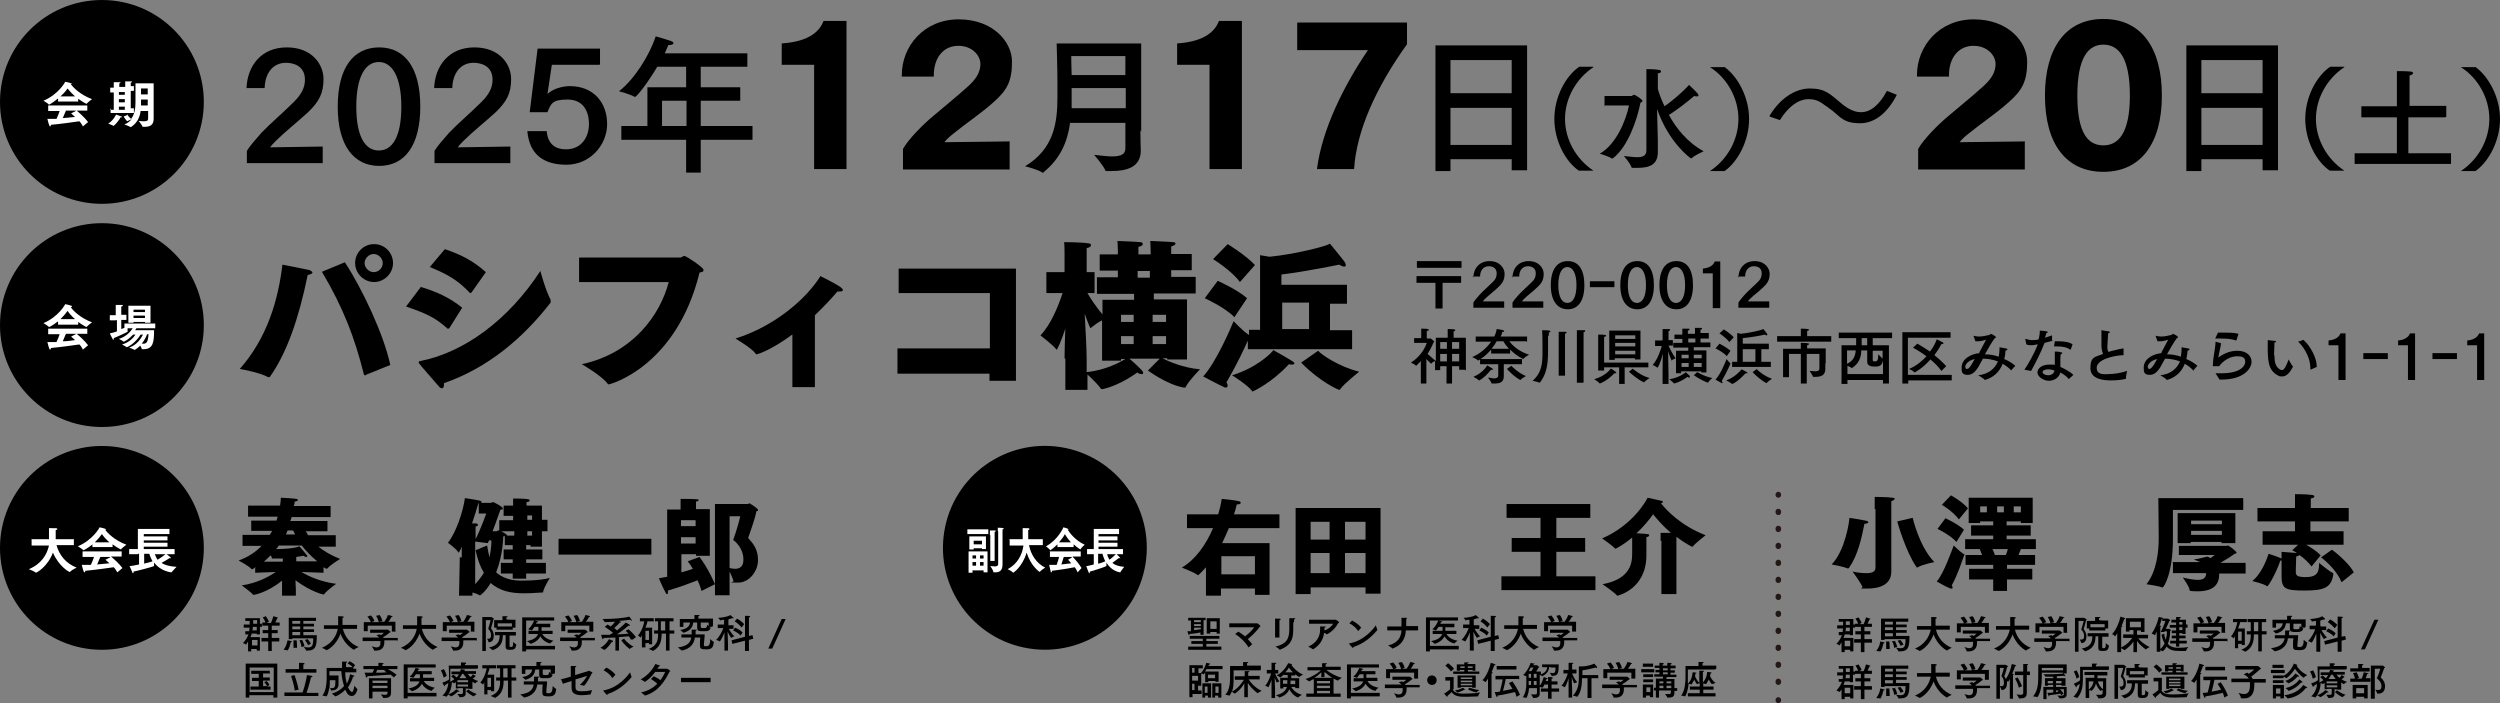 <?xml version="1.0" encoding="UTF-8"?>
<svg id="_レイヤー_2" xmlns="http://www.w3.org/2000/svg" version="1.1" viewBox="0 0 632.9 178">
  <rect x="0" y="0" width="632.9" height="178" fill="#808080" stroke="none"/>
  <!-- Generator: Adobe Illustrator 29.1.0, SVG Export Plug-In . SVG Version: 2.1.0 Build 142)  -->
  <defs>
    <style>
      .st0 {
        fill: #fff;
      }

      .st1, .st2 {
        fill: none;
        stroke: #231815;
        stroke-linecap: round;
        stroke-linejoin: round;
        stroke-width: 1.4px;
      }

      .st2 {
        stroke-dasharray: .2 4.1;
      }
    </style>
  </defs>
  <g id="text">
    <g>
      <circle cx="25.8" cy="25.8" r="25.8"/>
      <g>
        <path class="st0" d="M14.6,25c-1.1.9-2.1,1.5-2.2,1.5s0,0,0,0c-.2-.3-1.4-1-1.4-1,3.8-1.6,5.5-4.7,5.5-4.8,0,0,1.1.2,1.5.4.1,0,.2.1.2.1s0,.1-.3.1c.6.8,2.4,2.7,5.4,3.8,0,0-1.1.8-1.4,1.2,0,0,0,0,0,0,0,0-.9-.4-2.1-1.3v.7h-5.1s0-.7,0-.7ZM12.2,26.7h9.9v1.3h-2.7c.5.4,2,1.7,2.9,2.9l-1.3,1.1c-.3-.5-.5-.9-.9-1.3-1.3.2-5,.7-7.2.9,0,.2-.1.4-.2.4s-.1,0-.2-.2c-.2-.4-.5-1.7-.5-1.7.7,0,1.5,0,2.3,0,.3-.6.6-1.4.8-2h-2.9v-1.3h0ZM19,24.4c-.9-.8-1.5-1.5-1.9-2-.4.6-1,1.3-1.8,2h3.7ZM19.2,28h-2.5c-.2.4-.5,1.2-.8,1.9,1.2-.1,2.3-.2,3.1-.3-.3-.3-.7-.6-1-.9l1.2-.6h0Z"/>
        <path class="st0" d="M28.8,31.9s0,0,0,0c-.3-.2-1.4-.6-1.4-.6,1.3-.8,2-2.3,2-2.3,0,0,1,.4,1.4.5,0,0,.1.1.1.1,0,0,0,.1-.2.1s-.1,0-.2,0c-.2.6-1.5,2.1-1.7,2.1h0ZM27.8,27.8h1v-4.4h-.9v-1.2h.9v-.4s0-.6,0-1c0,0,1.2,0,1.5,0,.1,0,.2,0,.2.1s-.1.2-.3.2c0,.2,0,.6,0,.6v.3h1.5v-.4s0-.6,0-1c0,0,1.2,0,1.5,0,.1,0,.2,0,.2.1s-.1.2-.3.2c0,.2,0,.6,0,.6v.3h.8v1.2h-.8v4.4h.8v1.2h-5.9v-1.2h0ZM31.6,24v-.7h-1.5v.7h1.5ZM31.6,25.9v-.8h-1.5v.8h1.5ZM31.6,27.8v-.8h-1.5v.8h1.5ZM32.2,29s.4.6,1,1.1c.9-1.2,1.1-2.7,1.1-4.2s0-1.1,0-1.6c0-1,0-3.2,0-3.2h4.6v7.4c0,.9,0,1.5,0,1.6h0c0,1.6-1,2-2.2,2s-.3,0-.5,0c0,0,0,0-.1,0-.1-.4-1-1.5-1-1.5.6.1,1,.1,1.4.1.8,0,1-.2,1-.7v-1.9h-1.9c-.2,1.6-.9,3.1-2.5,4.1,0,0,0,0,0,0s0,0,0,0c-.3-.2-1.6-.7-1.6-.7.8-.3,1.4-.8,1.8-1.3-.3.1-.9.4-1.1.5,0,0,0,0,0,0s0,0,0,0c-.5-.5-.9-1.2-.9-1.2l1.2-.5h0ZM37.4,26.7v-1.5h-1.7c0,.5,0,1,0,1.5h1.8ZM37.4,23.9v-1.5h-1.7v1.5s1.7,0,1.7,0Z"/>
      </g>
    </g>
    <g>
      <circle cx="25.8" cy="82.3" r="25.8"/>
      <g>
        <path class="st0" d="M14.6,81.4c-1.1.9-2.1,1.4-2.2,1.4s0,0,0,0c-.2-.3-1.4-1-1.4-1,3.8-1.6,5.5-4.7,5.5-4.8,0,0,1.1.2,1.5.4.1,0,.2,0,.2.2s0,.1-.3.2c.6.8,2.4,2.7,5.4,3.8,0,0-1.1.8-1.4,1.2,0,0,0,0,0,0,0,0-.9-.4-2.1-1.3v.7h-5.1s0-.7,0-.7ZM12.2,83.2h9.9v1.3h-2.7c.5.4,2,1.7,2.9,2.9l-1.3,1.1c-.3-.5-.5-.9-.9-1.3-1.3.2-5,.7-7.2.9,0,.2-.1.4-.2.4s-.1,0-.2-.2c-.2-.4-.5-1.7-.5-1.7.7,0,1.5,0,2.3,0,.3-.6.6-1.4.8-2h-2.9v-1.3h0ZM19,80.8c-.9-.8-1.5-1.5-1.9-2.1-.4.6-1,1.3-1.8,2.1h3.7ZM19.2,84.5h-2.5c-.2.4-.5,1.2-.8,1.9,1.2,0,2.3-.2,3.1-.3-.3-.3-.7-.6-1-.9l1.2-.6h0Z"/>
        <path class="st0" d="M29.3,81.1h-1.5v-1.3h1.5v-1.8s0-.5,0-.8c0,0,1.2,0,1.6,0,.1,0,.2,0,.2.2,0,0-.1.2-.4.2,0,.2,0,.6,0,.6v1.5h1.3v1.3h-1.3v2.3c.3-.1.5-.2.8-.3v-1.1h7.8v1.2h-4.8c0,.2-.2.3-.3.5h4.8c0,3-.2,4.8-2.7,4.8h-.3c0,0,0,0-.1,0,0-.2-.2-.5-.4-.9-.4.4-.9.8-1.4,1.1,0,0,0,0,0,0s0,0,0,0c-.3-.2-1.4-.6-1.4-.6,2-.7,3-2.3,3.5-3.3h-.6c-1.5,2.4-3.4,3.2-3.5,3.2s0,0,0,0c-.3-.2-1.2-.7-1.2-.7,1.8-.5,2.9-1.7,3.4-2.5h-.6c-1.1,1.2-2.2,1.8-2.4,1.8s0,0,0,0c-.2-.2-1.2-.7-1.2-.7,1.9-.6,3-1.9,3.5-2.7h-1.3c0,.3,0,.7,0,.9,0,0,0,0,0,0,0,0-2,1-3.5,1.6,0,0,0,.1,0,.2,0,.2,0,.2-.1.2s-.1,0-.2-.2c-.3-.5-.7-1.4-.7-1.4.6-.1,1.2-.3,1.8-.5v-2.9h0ZM32.5,77.4h5.6v4.3h-1.4v-.2h-2.9v.2h-1.3s0-4.3,0-4.3ZM36.7,79v-.6h-2.9v.6h2.9ZM36.7,80.5v-.6h-2.9v.6h2.9ZM37.2,84.7c-.2.6-.7,1.5-1.3,2.3.2,0,.3,0,.5,0,.7,0,1.1-.5,1.2-2.4h-.3Z"/>
      </g>
    </g>
    <g>
      <path d="M62.4,22.4c.2-5.7,3.7-10.4,10.2-10.4s9.3,4.4,9.3,8-1.1,5.7-3.9,8.4c-2.6,2.4-6,5.1-8.1,7.2-.6.6-1.2,1.2-1.5,1.7l13.3-.2v4.2h-19.2v-3.1c.7-1.2,2.3-3,3.7-4.6,2.3-2.4,5.5-5.1,8.2-7.8,1.8-1.8,2.8-3.5,2.8-5.6,0-3.6-3-4.3-4.8-4.3-3.3,0-5.3,2.6-5.4,6.4h-4.6Z"/>
      <path d="M106.4,27c0,9.9-4,15-10.4,15s-10.5-5.1-10.5-15,4-15,10.5-15,10.4,5.2,10.4,15ZM90.2,27c0,7.7,2.3,11.1,5.7,11.1s5.7-3.4,5.7-11.1-2.4-11.3-5.7-11.3-5.7,3.5-5.7,11.3Z"/>
      <path d="M109.9,22.4c.2-5.7,3.7-10.4,10.2-10.4s9.3,4.4,9.3,8-1.1,5.7-3.9,8.4c-2.6,2.4-6,5.1-8.1,7.2-.6.6-1.2,1.2-1.5,1.7l13.3-.2v4.2h-19.2v-3.1c.7-1.2,2.3-3,3.7-4.6,2.3-2.4,5.5-5.1,8.2-7.8,1.8-1.8,2.8-3.5,2.8-5.6,0-3.6-3-4.3-4.8-4.3-3.3,0-5.3,2.6-5.4,6.4h-4.6Z"/>
      <path d="M151.8,16.4h-12.1l-1.1,7.4c2-1.9,5.2-2,5.6-2,6.2,0,9.5,4.3,9.5,9.6s-4.3,10.3-10.3,10.3-9.4-2.8-9.9-8.5h4.9c.3,3.4,2.3,4.6,4.9,4.6,3.9,0,5.8-3.1,5.8-6.4s-1.5-6.2-5.4-6.2-4.2,1-5.1,3.2h-4.5l2-16.1h15.8v3.9h0Z"/>
      <path d="M189.1,16.9h-11.7v5.2h10v3.4h-10v6.4h13.1v3.5h-13.1v8.3h-3.7v-8.3h-16.4v-3.5h6.6v-9.8h9.8v-5.2h-7.3c-2.5,4.2-5.2,7.6-5.6,7.6s-.1,0-.2,0c-.9-.6-3.9-1.4-3.9-1.4,3.8-2.9,7.7-9,9.3-13.9,0,0,2.5.7,3.9,1.2.4.1.6.4.6.5,0,.3-.4.5-1.1.5h-.2c-.3.7-.6,1.4-.9,2.1h20.9v3.4h0ZM167.6,25.5v6.4h6.2v-6.4h-6.2Z"/>
      <path d="M206.1,16.4h-8.2v-5.4c7.4-.5,9.7-3.4,10.6-5.7h5.8v37.5h-8.2v-26.4h0Z"/>
      <path d="M228.6,37.7c1.4-2.5,5.1-6.2,7.5-8.2,2.8-2.4,5.7-4.7,8.7-7.4,2.3-2,3.4-3.8,3.4-5.9s-2-4.6-5.6-4.6-6.2,2.8-6.2,7.5v.3h-8.1v-.4c0-7.3,5.6-14.1,14.4-14.1s13.5,5.8,13.5,10.7-1.2,7.2-4.6,10.2c-3.2,2.9-6.9,5.3-10.2,8-.9.7-1.7,1.4-2.3,2.2l16.5-.2v7.1h-27v-5.1h0Z"/>
      <path d="M288.7,33c0,2.7.1,4.7.1,5.1,0,4.2-3.5,5.2-7.4,5.2s-.8,0-1.2,0-.3,0-.4-.2c-.4-1.1-2.8-3.9-2.8-3.9,1.8.2,3.3.4,4.5.4,2.2,0,3.4-.5,3.4-2v-6.5h-14c-.6,4.5-2.3,8.9-6.6,12.4,0,0-.1.2-.2.2s-.1,0-.2,0c-1.1-.8-4.4-1.6-4.4-1.6,7.3-4.4,8.2-11,8.2-17.5s0-2.6,0-3.8c0-3.1-.2-9.8-.2-9.8h21.4v22.3h0ZM271.2,14.2s0,2.1.1,4.8h13.6v-4.8s-13.8,0-13.8,0ZM271.3,22.3c0,1.7,0,3.4,0,5.1h13.7v-5.1h-13.6,0Z"/>
      <path d="M306.2,16.4h-8.2v-5.4c7.4-.5,9.7-3.4,10.6-5.7h5.8v37.5h-8.2v-26.4h0Z"/>
      <path d="M333.4,42.8c1.3-10.1,6.8-21.1,12.9-30.1h-17.9c0,.1,0-7,0-7h27.8v5.5c-7.9,11-12.8,22-13.4,31.6h-9.5,0Z"/>
      <path d="M386.6,43.1h-3.9v-2.8h-15.5v3h-3.8V11.5h23.2v31.6ZM367.2,15.2v8.4h15.5v-8.4h-15.5ZM367.2,27.3v9.4h15.5v-9.4s-15.5,0-15.5,0Z"/>
      <path d="M403.4,17c-4.4,2.9-7.2,7.9-7.2,13.1s2.8,10.2,7.2,13.1h-3.7c-3.4-2.3-6.2-7.6-6.2-13.1s2.8-10.8,6.3-13.2h3.6q0,0,0,0Z"/>
      <path d="M406.2,26.8v-2.5h6.9c.1,0,.3-.3.6-.3s2.1,1.2,2.1,1.5-.1.3-.5.5c-.9,4.6-3.3,11.3-7,14.1,0,0-.1,0-.2,0s0,0-.1,0c-.7-.5-3-1.2-3-1.2,4.1-2.3,6.6-8.3,7.4-12.2h-6s0,0,0,0ZM419.7,22.5c.2.7.7,2.4,1.7,4.4,1.6-1.1,4.4-3.4,6.2-5.4,0,0,1.5,1.4,2.1,2.1.2.2.3.5.3.6,0,.2-.2.2-.4.2s-.5,0-.7-.1c-2.3,2-5.1,4-6.4,4.8,1.8,3.3,4.6,6.9,8.8,9.2,0,0-2.3,1-3.1,1.8,0,0,0,0-.1,0-.1,0-5.6-3.9-8.6-12.5l.2,8.1s0,1.7,0,2.6v.2c0,3.2-2.1,4-5.2,4s-.8,0-1.2,0c-.2,0-.2,0-.3-.2-.3-1-1.9-2.8-1.9-2.8,1.3.1,2.4.3,3.4.3,1.4,0,2.3-.4,2.3-1.7v-18.4s0-1.4,0-2.2c.5,0,2.2,0,3.2.2.3,0,.5.2.5.4s-.2.4-.8.5c0,.5,0,1.3,0,1.3v2.5h0Z"/>
      <path d="M436.5,16.9c3.4,2.4,6.3,7.7,6.3,13.2s-2.8,10.8-6.2,13.2h-3.7c4.5-3,7.2-8,7.2-13.2s-2.8-10.3-7.2-13.1h3.6q0,0,0,0Z"/>
      <path d="M448,29.3c2.5-4.2,6.3-6.9,10.2-6.9s5.1,1.4,8.1,3.9c1.7,1.4,3.3,2.1,4.8,2.1,2.4,0,4.6-1.7,6.6-5.4l2.5,1c-2.6,5.1-6,7.2-9.3,7.2s-4.4-.9-6.2-2.5c-1-.9-2.1-1.6-3.2-2.4-1.2-.9-2.4-1.2-3.6-1.2-2.8,0-5.3,2.1-7.3,5.3l-2.6-.9h0Z"/>
      <path d="M485.6,37.7c1.4-2.5,5.1-6.2,7.5-8.2,2.8-2.4,5.7-4.7,8.7-7.4,2.3-2,3.4-3.8,3.4-5.9s-2-4.6-5.6-4.6-6.2,2.8-6.2,7.5v.3h-8.1v-.4c0-7.3,5.6-14.1,14.4-14.1s13.5,5.8,13.5,10.7-1.2,7.2-4.6,10.2c-3.2,2.9-6.9,5.3-10.2,8-.9.7-1.7,1.4-2.3,2.2l16.5-.2v7.1h-27v-5.1h0Z"/>
      <path d="M517.7,24.2c0-12.1,5.3-19.4,14.8-19.4s14.8,7.2,14.8,19.4-5.4,19.3-14.8,19.3-14.8-7-14.8-19.3ZM539.2,24.2c0-9.7-2.9-12.9-6.7-12.9s-6.6,3.2-6.6,12.9,2.8,12.6,6.6,12.6,6.7-3.1,6.7-12.6Z"/>
      <path d="M576.7,43.1h-3.9v-2.8h-15.5v3h-3.8V11.5h23.2v31.6ZM557.3,15.2v8.4h15.5v-8.4h-15.5ZM557.3,27.3v9.4h15.5v-9.4s-15.5,0-15.5,0Z"/>
      <path d="M593.5,17c-4.4,2.9-7.2,7.9-7.2,13.1s2.8,10.2,7.2,13.1h-3.7c-3.4-2.3-6.2-7.6-6.2-13.1s2.8-10.8,6.3-13.2h3.6Z"/>
      <path d="M619,29.7h-9.3v9.1h10.8v2.7h-24.4v-2.7h10.7v-9.1h-9v-2.8h9v-6.7s0-1.1,0-2.2c0,0,2.3,0,3.3.1.5,0,.8.2.8.4s-.3.5-.9.6c0,.5,0,.9,0,1.1v6.6h9.3v2.8Z"/>
      <path d="M626.6,16.9c3.4,2.4,6.3,7.7,6.3,13.2s-2.8,10.8-6.2,13.2h-3.7c4.5-3,7.2-8,7.2-13.2s-2.8-10.3-7.2-13.1h3.6Z"/>
    </g>
    <g>
      <path d="M78.4,68.4c.4.2.7.4.7.6s-.4.5-1.2.6c-2.3,11.2-5.3,19.7-9.5,25.7,0,.1-.2.2-.3.2s-.1,0-.2,0c-2-1.2-7.2-2.1-7.2-2.1,6.9-7.8,9.7-17.3,10.8-26.4,0,0,6.2,1.2,7,1.4h0ZM92.7,95c-.1,0-.2,0-.3,0-.1,0-.2,0-.3-.3-2.3-9.2-5.2-16.8-10.6-25.9l5.8-2.4c4.3,6.5,9.9,18.3,11.5,26l-6.2,2.5h0ZM89.9,66.6c0-2.6,2.1-4.8,4.8-4.8s4.8,2.2,4.8,4.8-2.2,4.8-4.8,4.8-4.8-2.2-4.8-4.8ZM94.6,68.9c1.3,0,2.3-1.1,2.3-2.3s-1.1-2.3-2.3-2.3-2.3,1.1-2.3,2.3,1.1,2.3,2.3,2.3Z"/>
      <path d="M106.4,72.6c4,1.2,7.4,2.7,10.6,5.3l-3.2,5.1c0,.1-.2.2-.3.2s-.1,0-.2,0c-3.2-2.9-5.6-3.9-10.5-5.6,0,0,3.7-4.9,3.7-4.9ZM139.4,76c0,0,0,.2,0,.3s0,.2,0,.3c-7,9-15.8,16.5-27,20.4v.2c0,.8-.2,1.1-.5,1.1s-.6-.2-.9-.6c-4.9-5.6-5-5.7-5-6s.2-.2.4-.3c11.2-2.2,22.4-10.5,30.4-22.8,0,0,1.3,4.9,2.6,7.3h0ZM112.7,63.1c4.1,1.4,7.2,3,10.3,5.8l-3.6,5.1c0,0-.2.2-.3.2s-.1,0-.2-.1c-3-3.2-5.7-4.7-10.1-6.5l3.8-4.5h0Z"/>
      <path d="M146.7,65.2h25.6c.4-.1.6-.4,1-.4s4.8,2.9,4.8,3.5-.3.5-1,.7c-5.9,24-22.8,28.3-22.9,28.3-.2,0-.3,0-.4-.2-1.5-2-6.5-4.9-6.5-4.9,12.9-2.8,19.8-12.4,22-20.8h-22.7c0,.1,0-6.1,0-6.1h0Z"/>
      <path d="M200.7,84.6c-5.5,4.1-9,5.1-9.1,5.1s-.3,0-.4-.3c-1.1-1.4-4.9-3.6-5-3.7,9.9-3.1,17.9-10,21.5-15.8,0,0,3.7,1.8,5.1,2.8.4.3.6.6.6.7,0,.3-.4.4-.9.4s-.3,0-.5,0c-1.7,2-3.6,4-5.7,6v18.2h-5.7v-13.5q.1,0,.1,0Z"/>
      <path d="M227.3,88.2h23.3v-14h-23.1v-6.2h29.7v28.4h-6.7v-1.8h-23.3s0-6.3,0-6.3Z"/>
      <path d="M269.5,90.8c0-2.2.1-5,.2-7.6-.9,2.8-2,5.3-2.2,5.3s-.1,0-.2-.2c-.7-.9-3.9-3.4-3.9-3.4,2.7-2.8,4.6-7.6,5.6-10.7h-4.1v-5.3h4.6v-4.8s0-2-.1-2.8c0,0,4.3,0,6.1.3.5,0,.7.2.7.5s-.4.6-1.1.7c0,.7,0,1.8,0,1.8v4.3h2v5.3h-1.8c.8,1.4,2.2,3.5,3.8,5.4v-3.7h8v-1.5h-9.4v-4.2h5.3v-1.7h-4.6v-4.1h4.6v-.6s0-1.6-.1-2.8c0,0,5,.2,5.8.3.4,0,.6.2.6.5s-.3.5-1.1.7c0,.8,0,1.7,0,1.7v.2h3.1v-.6s0-1.6-.1-2.8c0,0,5,.2,5.8.3.4,0,.6.2.6.4s-.4.5-1.1.7c0,.8,0,1.7,0,1.7v.2h5.2v4.1h-5.2v1.7h6.2v4.2h-10.6v1.5h8.4v15.2h-5v-.3h-1.2c1.3.7,5.1,2.4,9.5,2.8,0,0-2.8,2.8-3.6,4.4,0,.2-.1.2-.2.2s-.2,0-.4,0c-4.1-.7-9-4.3-9-4.3l3-3h-7.7c.5.4,3.5,3,3.5,3.5s-.2.4-.5.4-.6-.1-1-.4c0,0-4.2,3.2-8.7,4.2-.1,0-.2,0-.3,0s-.1,0-.2-.1c-.5-.8-2.3-2.6-3.4-3.6v3.9h-5.6v-8h0ZM275,94.2c4.8-.4,8.7-2.6,9.9-3.3h-1.1v.4h-4.8v-10.2c-.9.4-2.1,1.3-2.7,1.8,0,0-.2.2-.2.2-.1,0-.6-1.1-1.5-3.7.2,3.6.5,9.2.5,11.7v3.1h0ZM287,81.5v-1.8h-3.2v1.8h3.2ZM287,87.1v-2h-3.2v2h3.2ZM291.1,70.3v-1.7h-3.1v1.7h3.1ZM295.2,81.5v-1.8h-3.4v1.8h3.4ZM295.2,87.1v-2h-3.4v2h3.4Z"/>
      <path d="M316.1,85.8c-1.3,2.9-2.9,6.3-5.6,11,.2.3.3.6.3.8s-.1.5-.4.5-.2,0-.3,0c-1.6-.7-5.5-2.8-5.5-2.8,3.2-3.5,6.9-12,7.7-14,0,0,2.3,2.5,3.9,3.5v-1.3h2.8v-18.9l2.4.4c6.2-.6,14.2-2.6,15.3-3.3,0,0,2.9,3.5,3.7,4.6.2.3.3.6.3.8s-.1.4-.4.4-.7-.2-1.3-.5c0,0-8.1,1.7-14.6,2.5v2.6h16.6v4.8h-4.3v6.7h5.6v4.8h-26.4v-2.3h0ZM308.3,71.1s5.1,2.3,7.4,4.4l-3.2,4.8c-2.4-2.5-7.5-4.8-7.5-4.8l3.2-4.3ZM310.8,61.8s4.6,2.8,6.9,5.3l-3.8,4.3c-2.1-2.9-6.8-5.8-6.8-5.8l3.7-3.8h0ZM322.3,88.6s4.1,2.3,4.8,2.8c.4.2.6.5.6.6,0,.2-.3.3-.6.3s-.5,0-.8-.1c-4.2,4.6-9,6.9-9.2,6.9s-.1,0-.2-.2c-1-1.4-5-3.9-5-3.9,6-1.8,9.8-5.4,10.5-6.4h0ZM331.4,83.3v-6.7h-6.8v6.7h6.8ZM333.7,88.8c.6.8,5.1,4,10.4,5.3,0,0-3.6,2.8-4.8,4.4,0,.2-.2.2-.3.2s-4.7-1.9-9.6-6.9c0,0,4.3-3,4.3-3Z"/>
    </g>
    <g>
      <circle cx="25.8" cy="138.7" r="25.8"/>
      <g>
        <path class="st0" d="M7.9,136.5h4.5v-.2c0-1.1,0-2.2,0-2.6,2,0,2.1,0,2.1.2s-.1.2-.4.3c0,.3,0,1.6,0,2.1v.2h4.6v1.5h-4.4c.7,2.5,2.3,4.6,5.1,5.7,0,0-1.3.6-1.7,1.1,0,0,0,0-.1,0-.1,0-2.7-1.4-4.2-4.9-1.4,3.7-4.2,5.1-4.3,5.1s0,0,0,0c-.4-.4-1.8-.9-1.8-.9,3.3-1.4,4.6-3.8,5.1-6h-4.4v-1.5h0Z"/>
        <path class="st0" d="M23.3,137.9c-1.1.9-2.1,1.4-2.2,1.4s0,0,0,0c-.2-.3-1.4-1-1.4-1,3.8-1.6,5.5-4.7,5.5-4.8,0,0,1.1.2,1.5.4.1,0,.2.1.2.1s0,.1-.3.1c.6.8,2.4,2.7,5.4,3.8,0,0-1.1.8-1.4,1.2,0,0,0,0,0,0,0,0-.9-.4-2.1-1.3v.7h-5.1v-.7h0ZM20.9,139.6h9.9v1.3h-2.7c.5.4,2,1.7,2.9,2.9l-1.3,1.1c-.3-.5-.5-.9-.9-1.3-1.3.2-5,.7-7.2.9,0,.2-.1.4-.2.4s-.1,0-.2-.2c-.2-.4-.5-1.7-.5-1.7.7,0,1.5,0,2.3,0,.3-.6.6-1.4.8-2h-2.9v-1.3h0ZM27.7,137.3c-.9-.8-1.5-1.5-1.9-2.1-.4.6-1,1.3-1.8,2.1h3.7ZM27.9,141h-2.5c-.2.4-.5,1.2-.8,1.9,1.1-.1,2.3-.2,3.1-.3-.3-.3-.7-.6-1-.9l1.2-.6h0Z"/>
        <path class="st0" d="M34.9,140.3h-2.2v-1.3h2.2v-5.1h8v1.3h-6.5v.6h6v1h-6v.6h6v1h-6v.6h7.8v1.3h-2c.9.7,1.1.9,1.1,1s0,0-.1,0-.2,0-.3,0c0,0-.9.6-2,1.2.9.6,2.1.9,3.8,1,0,0-1,1-1.3,1.4,0,0,0,0,0,0,0,0-2.7-.2-4.4-2.5,0,.2,0,.5,0,.7s0,.1,0,.2,0,0,0,0c0,.1-4.5,1.3-5.2,1.4h0c0,.3,0,.4-.1.4s-.2,0-.2-.2c-.2-.4-.7-1.6-.7-1.6.5,0,1.4-.2,2.4-.4v-2.8h0ZM36.4,142.7c.9-.2,1.7-.4,2.2-.6-.3-.6-.6-1.2-.8-1.9h-1.3v2.4h0ZM39.2,140.3c.2.5.4,1,.7,1.4.7-.4,1.5-1,2-1.4h-2.7Z"/>
      </g>
    </g>
    <g>
      <path d="M64.9,143.5c-.4.2-.9.6-1,.6s-.1,0-.2,0c-.6-.8-3.3-2.2-3.3-2.2,2.5-.9,4.4-2.2,5.8-3.7h-4.8c0,.1,0-2.8,0-2.8h6.9c.2-.3.4-.7.6-1h-5.3v-2.6h6.4c.1-.3.2-.7.3-1h-7.5v-2.8h8.1c.1-.7.2-1.4.2-2,.4,0,3.6.2,3.9.3.3,0,.4.2.4.3,0,.2-.3.3-.8.4,0,.3-.1.7-.2,1.1h9.3v2.8h-9.9c0,.3-.2.6-.3,1h9.4v2.6h-5.5c.2.3.4.6.6,1h7v2.9h-4.4c1.4,1.1,3.2,2.2,5.5,3.1,0,0-2.5,1.5-3.2,2.4,0,0-.1.1-.2.1-.1,0-.5-.2-.8-.4v1.4l-5.6-.2c2,1.2,5,2.5,8.8,3,0,0-2.5,1.8-3,2.6,0,0-.1.1-.2.1-.2,0-3.2-.7-7.1-3.6,0,1,.1,2,.1,2.2v1.7h-3.5v-1.7c0-.3,0-1.1,0-2.1-4,3.2-7.2,3.6-7.2,3.6,0,0,0,0-.1,0-.4-.6-2.9-2.4-2.9-2.4,3.9-.6,6.7-2.1,8.6-3.4l-5.2.2v-1.2h0ZM71.6,142.1v-.7c-.7,0-1.3,0-1.9,0h-.6c-.2,0-.3,0-.3-.2,0-.2-.1-.4-.3-.6-.5.5-1.1,1.1-1.7,1.6,0,0,4.7,0,4.7,0ZM80.3,142.1c-1.6-1.3-2.9-2.7-3.9-4h-5.8c-.2.3-.4.6-.7.9,2.3,0,4.8-.2,5.9-.7,0,0,1.3,1.5,1.7,2,.2.2.3.4.3.5s0,.2-.2.2c-.2,0-.4,0-.7-.3-.6.1-1.2.2-1.9.3v1.1h5.2ZM74.7,135.3c-.2-.4-.3-.7-.5-1h-1.4c-.1.3-.3.7-.4,1h2.4Z"/>
      <path d="M116.9,141.1v-2.8c0,.3-.7,1.6-.8,1.6s0,0-.1-.1c-.4-.8-2.6-2.4-2.6-2.4,2-2.5,3.8-7.7,4.3-11.3,4,.6,4.2.7,4.2,1s0,.1-.1.2h2.5c.2,0,.3-.2.5-.2s2.5,1.2,2.5,1.6-.2.3-.6.3c-1,2.9-2,5.5-2,5.5h1c.1,0,.2-.2.4-.2s0,0,.1,0h.2c0,.1,0-2.6,0-2.6h3.5v-1.1h-2.4v-2.6h2.4v-1.8s3.2,0,3.8.2c.3,0,.4.2.4.3,0,.2-.3.4-.8.4v.9h3.9v3.6h1.4v2.9h-1.4v3.9h-2.9v-.4h-1.1v1.1h4.1v2.5h-4.1v.9h5v2.7h-5v1.3h-3.4v-1.3h-3v-2.7h3v-.9h-2.3v-2.5h2.3v-1.1h-2v-2.3c0,0-.2.1-.4.1,0,0,0,4.6-1.8,9.1.7.6,2.5,2.1,6.4,2.1s6.2-.4,7.2-.7c0,0-1.4,2.2-1.7,3.5,0,.2,0,.2-.1.2h-.2c-.6,0-2.4.2-4.4.2-3.7,0-6.2-.6-8.6-2.6-1.2,2.1-2.6,3.1-2.6,3.1,0,0,0,0-.2,0-.3-.2-1-.5-1.8-.7v.8h-3.4l.2-9.7h0ZM120.3,136.7c1.6-3.2,2.8-6.7,2.8-6.7h-1.9v-2.6h-.1c-.4,1.5-1,3.3-1.6,5.1.5,0,.9,0,.9,0,.4,0,.6.2.6.4s-.2.3-.6.4c0,.6,0,1.6,0,1.6v1.8s0,0,0,0ZM123.3,138c.2,1.2.4,2.2.6,3.1.5-2.1.5-3.8.5-4.3h-.6l-.3.7-3.2-.4v10.8c.8-.9,1.6-1.9,2.2-2.9-.9-1.5-1.6-3.3-2.1-5.7l2.9-1.2h0ZM130.2,135.6v-1.1h-3.3c1,.5,1.5.9,1.5,1.1h0c0,0,1.9,0,1.9,0ZM134.7,131.6v-1.1h-1.2v1.1h1.2ZM134.7,135.6v-1.1h-1.2v1.1h1.2Z"/>
      <path d="M141.4,136.4h23.5v4h-23.5v-4h0Z"/>
      <path d="M168.8,129h3.5v-1s0-.9,0-1.7c0,0,3.7,0,4.2.1.2,0,.4.1.4.2s-.2.3-.7.4c0,.6,0,1.1,0,1.1v.8h3.5v11.8h-3.5v-.4h-3.7v4.6c1.1-.3,2.1-.6,2.9-.9-.4-.7-.8-1.3-1.3-1.9l3-1.1c2.4,3.2,3.9,6.9,3.9,6.9l-3.4,1.7s-.3-1.2-1-2.7c-1.6.6-4.3,1.7-7.5,2.6v.3c0,.4,0,.6-.2.6s-.3-.1-.4-.4c-.6-1-1.7-3.6-1.7-3.6.7-.1,1.4-.3,2.1-.4v-16.9s0,0,0,0ZM176.1,133.2v-1.5h-3.7v1.5h3.7ZM176.1,137.6v-1.6h-3.7v1.6h3.7ZM181,127.6h8.3c.2,0,.3-.2.4-.2s2.2,1.3,2.2,1.7-.1.2-.4.3c-.4,2.1-1.6,5.3-2.1,6.8,1.3,1.4,2.5,2.9,2.5,5.6s-2.1,5.7-5.1,5.7-1.1-.2-1.1-.3c-.1-.6-.6-1.7-1-2.5v6h-3.7v-23.1h0ZM184.7,143.8c.4.1.9.2,1.4.2,1.2,0,2.1-.6,2.1-2.3,0-2.9-2-4.6-2.6-5,.7-1.8,1.6-5,1.8-6h-2.7v13.1s0,0,0,0Z"/>
    </g>
    <g>
      <circle cx="264.6" cy="138.7" r="25.8" transform="translate(85.3 377.7) rotate(-80.8)"/>
      <g>
        <path class="st0" d="M244.9,134h5.3v1.2h-5.3v-1.2ZM245.2,139.6h4.8v5.3h-1v-.5h-2.8v.6h-1v-5.3h0ZM245.5,135.8h4.1v3.2h-1v-.2h-2.1v.3h-1.1v-3.3h0ZM247.1,141.4v-.8h-.9v.8h.9ZM247.1,143.2v-.9h-.9v.9h.9ZM248.6,137.8v-.9h-2.1v.9h2.1ZM249,141.4v-.8h-.9v.8h.9ZM249,143.2v-.9h-.9v.9h.9ZM252.6,134.5s0-.6,0-.9c0,0,1,0,1.3.1.1,0,.2,0,.2.1,0,0,0,.2-.3.2v8.9h0c0,1.7-.9,2-1.9,2h-.3c-.1,0-.1,0-.1-.1-.1-.5-.8-1.5-.8-1.5.5,0,.9.1,1.2.1s.8-.1.8-.6v-8.3h0ZM250.6,135.5s0-.6,0-1.2c0,0,1,0,1.3,0,.1,0,.2,0,.2.1,0,0-.1.2-.3.3,0,.4,0,.9,0,.9v6.4h-1.1v-6.6Z"/>
        <path class="st0" d="M255.3,136.5h3.6v-.2c0-1.1,0-2.2,0-2.6,1.6,0,1.7,0,1.7.2s-.1.2-.3.3c0,.3,0,1.6,0,2.1v.2h3.7v1.5h-3.5c.5,2.5,1.9,4.6,4.1,5.7,0,0-1,.6-1.4,1.1,0,0,0,0,0,0,0,0-2.2-1.4-3.3-4.9-1.1,3.7-3.4,5.1-3.4,5.1s0,0,0,0c-.3-.4-1.4-.9-1.4-.9,2.6-1.4,3.7-3.8,4-6h-3.5v-1.5h0Z"/>
        <path class="st0" d="M267.6,137.9c-.9.9-1.7,1.4-1.7,1.4s0,0,0,0c-.2-.3-1.1-1-1.1-1,3-1.6,4.4-4.7,4.4-4.8,0,0,.9.2,1.2.4,0,0,.1.1.1.1s0,.1-.2.1c.5.8,1.9,2.7,4.3,3.8,0,0-.9.8-1.1,1.2,0,0,0,0,0,0,0,0-.7-.4-1.7-1.3v.7h-4.1v-.7h0ZM265.7,139.6h7.9v1.3h-2.1c.4.4,1.6,1.7,2.3,2.9l-1,1.1c-.2-.5-.4-.9-.7-1.3-1,.2-4,.7-5.8.9,0,.2,0,.4-.2.4s-.1,0-.1-.2c-.1-.4-.4-1.7-.4-1.7.5,0,1.2,0,1.9,0,.2-.6.5-1.4.6-2h-2.3v-1.3h0ZM271.1,137.3c-.7-.8-1.2-1.5-1.5-2.1-.3.6-.8,1.3-1.5,2.1h3ZM271.3,141h-2c-.1.4-.4,1.2-.6,1.9.9-.1,1.8-.2,2.5-.3-.3-.3-.5-.6-.8-.9l1-.6h0Z"/>
        <path class="st0" d="M276.9,140.3h-1.7v-1.3h1.7v-5.1h6.4v1.3h-5.2v.6h4.8v1h-4.8v.6h4.8v1h-4.8v.6h6.2v1.3h-1.6c.7.7.9.9.9,1s0,0-.1,0-.1,0-.3,0c0,0-.8.6-1.6,1.2.7.6,1.7.9,3,1,0,0-.8,1-1,1.4,0,0,0,0,0,0,0,0-2.2-.2-3.5-2.5,0,.2,0,.5,0,.7v.2s0,0,0,0c0,.1-3.6,1.3-4.2,1.4h0c0,.3,0,.4-.1.4s-.1,0-.2-.2c-.2-.4-.6-1.6-.6-1.6.4,0,1.1-.2,1.9-.4v-2.8h0ZM278.1,142.7c.7-.2,1.3-.4,1.7-.6-.3-.6-.5-1.2-.7-1.9h-1.1v2.4h0ZM280.3,140.3c.1.5.3,1,.6,1.4.5-.4,1.2-1,1.6-1.4h-2.1Z"/>
      </g>
    </g>
    <g>
      <path d="M305.6,143.3c-1.1,1.2-2.1,2.3-2.3,2.3s-.1,0-.2-.1c-1-.7-3.9-1.8-3.9-1.8,3.5-2.1,6.1-5.8,7.9-10h-6.6v-3.5h7.9c.4-1.3.7-2.6.9-3.9,0,0,3.4.3,4.4.6.2,0,.4.2.4.4s-.2.4-1,.4c-.2.8-.4,1.7-.7,2.5h11.5v3.5h-12.8c-.5,1.2-1.1,2.5-1.7,3.8h12v13.1h-3.7v-1.6h-8.6v1.8h-3.8v-7.3q.1,0,.1,0ZM317.7,145.4v-4.6h-8.5v4.6s8.5,0,8.5,0h0Z"/>
      <path d="M328.1,128.6h21.4v21.7h-3.8v-1.6h-13.9v1.7h-3.8v-21.8h0ZM336.6,136.6v-4.5h-4.8v4.5h4.8ZM336.6,145.1v-5.1h-4.8v5.1h4.8ZM345.7,136.6v-4.5h-5.2v4.5h5.2ZM345.7,145.1v-5.1h-5.2v5.1h5.2Z"/>
      <path d="M380,145.9h10v-6.2h-7.3v-3.5h7.3v-5.1h-8.6v-3.5h21.2v3.5h-8.6v5.1h7.3v3.5h-7.3v6.2h9.9v3.5h-23.8v-3.5h0Z"/>
      <path d="M420.4,137s0-1.5,0-2.1c.4,0,1.6,0,2.6,0-2-1.7-3.5-3.5-4.5-4.7-1,1.4-2.4,3.1-4.2,4.8,3.2.2,3.2.2,3.2.5s-.3.4-.7.5c0,.2,0,.6,0,.9v3.7c0,8.6-7.3,10.2-7.3,10.2,0,0-.1,0-.1,0-.5-.7-3.7-2.9-3.7-2.9,6.4-1.2,7.5-4.6,7.5-7.6s0-3.9,0-3.9v-.3c-2.3,1.9-4.1,2.8-4.2,2.8s-.1,0-.2-.1c-.5-.6-3.2-2.5-3.2-2.5,7.9-3.4,11.3-9.8,11.5-10.3,0,0,2.8.6,3.6.8.2,0,.3.2.3.3s-.2.2-.5.3c1.2,1.6,5,5.7,11.3,8.1,0,0-2.5,1.9-3.3,2.9,0,0,0,0-.1,0s-1.6-.7-4-2.5c0,.4,0,1.1,0,1.1v13.4h-3.8v-13.6h0Z"/>
    </g>
    <g>
      <path d="M468.2,131.1s3.2.5,4.1.7c.5.1.7.3.7.4,0,.2-.4.4-1,.4-.7,3.6-1.7,8-3.8,11-.1.2-.2.3-.3.3s-.1,0-.2,0c-1.1-.5-4-1-4-1,3.5-3.6,4.5-11.1,4.5-11.8h0s0,0,0,0ZM474.6,129s0-1.8,0-3.2c0,0,3.4,0,4.4.2.5,0,.7.2.7.3s-.4.4-.9.6c0,1,0,2.1,0,2.1v13.3c0,1.3,0,2.2,0,2.4h0c0,3.4-3.1,4.3-6,4.3s-1.2,0-1.3-.4c-.5-1.2-2.5-3.9-2.5-3.9,1.4.3,2.5.4,3.5.4,1.5,0,2.3-.4,2.3-1.4v-14.9h0ZM484.2,131s1.6,7.3,5.5,11.3c0,0-3,.6-4.2,1.3-.1,0-.2.1-.2.1s0,0-.1-.1c-2.8-4-4.9-11.6-4.9-11.6l3.9-.9h0Z"/>
      <path d="M497.3,140.2s0,0,0,.1,0,0,0,.1c-.6,1.7-1.7,5.1-3.2,7.8.2.2.2.4.2.6s0,.2-.2.2-.2,0-.3,0c-1.1-.4-3.5-1.8-3.5-1.8,1.8-2,3.9-8.1,4.3-9.1,0,0,1.7,1.7,2.6,2.2h0ZM492.5,131.2s3.1,1.4,4.7,2.9l-1.9,3.1c-1.6-1.8-4.8-3.3-4.8-3.3l2-2.7h0ZM493.9,125.4s2.8,1.5,4.3,3.3l-2.3,2.8c-1.4-2-4.3-3.7-4.3-3.7l2.3-2.4h0ZM498.5,144h6.1v-1h-7v-2.5h4.2c-.2-.6-.5-1.1-.6-1.5h-3.7v-2.5h7.1v-.9h-5.6v-2.6h5.6v-1h-3.3v.4h-2.9v-6.4h16.2v6.4h-3v-.4h-3.6v1h6.1v2.6h-6.1v.9h7.4v2.5h-3.8c-.1.4-.4.9-.6,1.5h4.2v2.5h-7.1v1h6.4v2.7h-6.4v2.9h-3.5v-2.9h-6.1v-2.7h0ZM503,129.7v-1.5h-1.7v1.5h1.7ZM507.8,140.5c.2-.5.4-1,.5-1.5h-3.9c.2.4.5,1,.6,1.5h2.7,0ZM507.3,129.7v-1.5h-1.7v1.5h1.7ZM511.6,129.7v-1.5h-1.8v1.5h1.8Z"/>
      <path d="M567.9,126v3.1h-17.8s0,6.2,0,7.3c0,8.8-2.3,12.3-2.6,12.3s-.1,0-.2,0c-1-.4-3.9-.8-3.9-.8,2.6-3.3,3.1-8.3,3.1-11.6s-.1-10.2-.1-10.2h21.5ZM549.9,142.3h7.1c-.4-.2-.9-.4-1.5-.6,0,0,0,0,0,0,0,0,0-.1.1-.1.5,0,3.2-.7,3.2-.7.3.1.5.2.8.4.5-.4,1-.7,1.1-.8h-9.1c0,.1,0-2.3,0-2.3h12c.2,0,.3-.1.4-.1.3,0,2.2,1.5,2.2,1.8s-.2.2-.5.3c-.6.5-2.2,1.5-3.6,2.3h6.4v2.7s-6.7,0-6.7,0v.3c0,3.6-3.1,4.2-5.4,4.2s-2.1-.2-2.1-.4c0-.7-1.7-3.1-1.7-3.1,1.6.4,2.8.6,3.8.6,1.4,0,2.1-.5,2.1-1.7h-8.4v-2.7h0ZM551.4,129.9h14.5v7.6h-3.5v-.3h-7.8v.3h-3.3v-7.6h0ZM562.5,132.7v-.9h-7.8v.9h7.8ZM562.5,135.4v-1h-7.8v1h7.8Z"/>
      <path d="M577.6,141.9c0,0-.2,0-.3,0-1,3-3,6.5-3.3,6.5s0,0-.1,0c-.7-.6-3.7-1.3-3.7-1.3,2.1-1.7,3.5-4.9,4.1-6.9,0,0,2.3.7,3.3,1.2,0-.4,0-1.2,0-1.7.3,0,2.8.2,3.9.3-.5-.3-.8-.5-1.2-.7l1.5-1.4h-9v-3.4h8.2v-2.5h-9.5v-3.4h9.5v-1.7s0-.9,0-1.8c0,0,3.2,0,4.2.2.5,0,.7.2.7.4s-.3.4-.9.5c0,.4,0,1,0,1v1.4h9.6v3.4h-9.7v2.5h8.4v3.4h-9.5c1.3.7,2.9,1.8,3.7,2.7l-2.3,2.8c-.8-1-1.9-2.1-3.1-2.9-.1.2-.4.3-.8.4,0,.7-.1,3.5-.1,3.8,0,.9.2,1.4,2.5,1.4s3.4-.7,3.4-3.2v-.4s2.5,2.1,3.4,2.5c.1,0,.2.1.2.2s0,.1,0,.2c-.5,3.5-2.5,4.1-7.3,4.1s-5.8-.4-5.8-3.6h0c0-.1,0-3.8,0-3.8h0ZM590.4,139.2c1.8,1.3,4.5,3.8,5.5,5.7l-3.1,2.5c-1.1-2.7-3.6-5.1-5.2-6.3l2.7-1.9h0Z"/>
    </g>
    <g>
      <path d="M370,67.8h-11.3v-1.7h11.3v1.7ZM370,71.6h-4.8v6.5h-1.8v-6.5h-4.8v-1.7h11.3v1.7h0Z"/>
      <path d="M373,70.3c0-2.3,1.5-4.2,4.1-4.2s3.8,1.8,3.8,3.2-.4,2.3-1.6,3.4c-1,1-2.5,2.1-3.3,2.9-.2.2-.5.5-.6.7h5.4c0,0,0,1.6,0,1.6h-7.8v-1.3c.3-.5.9-1.2,1.5-1.9.9-1,2.2-2.1,3.3-3.2.8-.7,1.1-1.4,1.1-2.3,0-1.5-1.2-1.8-2-1.8-1.4,0-2.2,1.1-2.2,2.6h-1.9,0Z"/>
      <path d="M382.9,70.3c0-2.3,1.5-4.2,4.1-4.2s3.8,1.8,3.8,3.2-.4,2.3-1.6,3.4c-1,1-2.5,2.1-3.3,2.9-.2.2-.5.5-.6.7h5.4c0,0,0,1.6,0,1.6h-7.8v-1.3c.3-.5.9-1.2,1.5-1.9.9-1,2.2-2.1,3.3-3.2.8-.7,1.1-1.4,1.1-2.3,0-1.5-1.2-1.8-2-1.8-1.4,0-2.2,1.1-2.2,2.6h-1.9,0Z"/>
      <path d="M401.1,72.2c0,4-1.6,6.1-4.2,6.1s-4.3-2.1-4.3-6.1,1.6-6.1,4.3-6.1,4.2,2.1,4.2,6.1ZM394.5,72.2c0,3.1,1,4.5,2.3,4.5s2.3-1.4,2.3-4.5-1-4.6-2.3-4.6-2.3,1.4-2.3,4.6Z"/>
      <path d="M408.7,72.7h-6.2v-1.5h6.2v1.5Z"/>
      <path d="M418.7,72.2c0,4-1.6,6.1-4.2,6.1s-4.3-2.1-4.3-6.1,1.6-6.1,4.3-6.1,4.2,2.1,4.2,6.1ZM412.1,72.2c0,3.1,1,4.5,2.3,4.5s2.3-1.4,2.3-4.5-1-4.6-2.3-4.6-2.3,1.4-2.3,4.6Z"/>
      <path d="M428.6,72.2c0,4-1.6,6.1-4.2,6.1s-4.3-2.1-4.3-6.1,1.6-6.1,4.3-6.1,4.2,2.1,4.2,6.1ZM422,72.2c0,3.1,1,4.5,2.3,4.5s2.3-1.4,2.3-4.5-1-4.6-2.3-4.6-2.3,1.4-2.3,4.6Z"/>
      <path d="M435.5,78h-1.9v-8.8h-2.5v-1.2c2.1-.2,2.8-1.2,3-1.8h1.4v11.8h0Z"/>
      <path d="M440.1,70.3c0-2.3,1.5-4.2,4.1-4.2s3.8,1.8,3.8,3.2-.4,2.3-1.6,3.4c-1,1-2.5,2.1-3.3,2.9-.2.2-.5.5-.6.7h5.4c0,0,0,1.6,0,1.6h-7.8v-1.3c.3-.5.9-1.2,1.5-1.9.9-1,2.2-2.1,3.3-3.2.8-.7,1.1-1.4,1.1-2.3,0-1.5-1.2-1.8-2-1.8-1.4,0-2.2,1.1-2.2,2.6h-1.9,0Z"/>
      <path d="M370.8,93.6h-1.4v-.9h-1.8v4.4h-1.4v-4.4h-1.6v1h-1.3v-2.3c-.3.1-.8.4-1,.7,0,0,0,0,0,0,0,0-.9-.9-1.2-1.2v6.2s-1.4,0-1.4,0v-5.7c-.7.8-1.2,1.2-1.2,1.2,0,0,0,0,0,0-.2-.3-1.3-.8-1.3-.8,2.5-1.6,3.6-3.8,4-5h-3.2c0,0,0-1.2,0-1.2h1.8v-1.4s0-.6,0-1c1.6,0,1.9.1,1.9.3s-.1.2-.5.3c0,.2,0,.6,0,.6v1.3h.8c0,0,.1,0,.2,0,.1,0,.9.7.9.8s0,.1-.2.2c-.3.8-.8,1.8-1.5,2.9.5.4,1.2,1.1,2.1,1.8v-5.9h3v-1s0-.8,0-1.2c.2,0,1.3,0,1.7.1.1,0,.2,0,.2.2s-.1.2-.4.3c0,.2,0,.7,0,.7v.9h3.1v8.3h0ZM364.6,86.6v1.7h1.7v-1.7h-1.7ZM364.6,89.6v1.9h1.7v-1.9h-1.7ZM367.6,86.6v1.7h1.8v-1.7h-1.8ZM367.6,89.6v1.9h1.8v-1.9h-1.8Z"/>
      <path d="M386.2,86.4h-4.1c.9,1.2,2.5,2.6,5,3.4,0,0-1.1.6-1.5,1.1,0,0,0,0,0,0s0,0,0,0c-1.4-.7-2.5-1.6-3.3-2.4v1h-4.8v-1c-.8.9-1.7,1.8-2.7,2.4h10.5v1.3h-4.6v1.5c0,.8,0,1.5,0,1.6,0,1.6-1.2,1.8-2.5,1.8s-.4,0-.5,0-.1,0-.1-.1c-.1-.4-.9-1.4-.9-1.4.5,0,1.1.2,1.6.2s1-.2,1-.7v-2.9h-4.6v-1.2c-.2.1-.5.3-.5.3,0,0,0,0,0,0-.3-.4-1.5-.9-1.5-.9,1.9-.8,3.6-2.2,4.8-3.9h-3.9s0-1.3,0-1.3h4.7c.3-.6.5-1.2.6-1.9.1,0,1.9.2,1.9.5s-.2.2-.5.2h0c0,.4-.2.8-.4,1.2h6.7v1.3h0ZM374.4,96.3s0,0,0,0,0,0,0,0c-.2-.3-1.4-.9-1.4-.9,2.4-1,3.4-2.7,3.5-2.9,1.4.8,1.5.9,1.5,1s-.1.1-.3.1-.1,0-.2,0c-.9,1-1.7,2-3,2.7h0ZM378.9,86.4c-.4.7-.8,1.3-1.3,1.9h4.4c-.6-.7-1.1-1.3-1.4-1.9h-1.7ZM382.6,92.6c.3.3,1.9,1.9,3.7,2.6,0,0-1.1.6-1.4,1,0,0,0,0,0,0s-1.4-.6-3.4-2.8l1.1-.8h0Z"/>
      <path d="M391.9,85c0,1.2,0,2.9,0,3.8v.2c0,3.3-.4,5.8-2.1,7.9,0,0,0,0,0,0s0,0,0,0c-.4-.2-1.8-.5-1.8-.5,2.5-2.2,2.5-4.8,2.5-7.8,0-1.2,0-3.9-.1-5,0,0,1.4,0,1.8.1.2,0,.3.1.3.2s-.1.2-.4.3c0,.2,0,.5,0,.8h0ZM396.2,95.1h-1.6v-9.7s0-1.1,0-1.4c0,0,1.5,0,1.8,0,.1,0,.2.1.2.2s-.1.2-.4.3c0,.2,0,.8,0,.8v9.7h0ZM400.8,96.9h-1.6v-11.9s0-1.1,0-1.4c0,0,1.4,0,1.9,0,.1,0,.2,0,.2.2s-.1.2-.4.3c0,.2,0,.8,0,.8v11.9h0Z"/>
      <path d="M404.9,97s0,0,0,0c-.2-.3-1.3-1-1.3-1,2.8-.8,4-2.4,4.2-2.7.1,0,1,.6,1.2.8.1.1.2.2.2.3,0,0,0,.1-.2.1s-.2,0-.3,0c-1.8,1.9-3.6,2.6-3.7,2.6h0ZM417.2,93h-5.9v4.2h-1.4v-4.2h-3.8v.8h-1.5v-7.9s0-.8,0-1.2c0,0,1.4,0,1.7.1.2,0,.3.1.3.2s-.1.2-.5.3c0,.2,0,.7,0,.7v5.8h11.2v1.2h0ZM415.3,91h-1.4v-.3h-5.1v.4h-1.4v-7.4h7.9v7.3h0ZM408.9,84.9v.9h5.1v-.9h-5.1ZM408.9,86.8v.9h5.1v-.9h-5.1ZM408.9,88.8v.9h5.1v-.9h-5.1ZM413.3,93.3c.4.3,2.1,1.8,4.3,2.4,0,0-1.1.7-1.4,1.1,0,0,0,0,0,0s0,0,0,0c-1.8-.8-3.6-2.5-3.8-2.7l1-.8h0Z"/>
      <path d="M422.4,86.1h1.1v1.4h-1.1c.3.7,1,2.1,1.8,3.2,0,0-.8.3-1,.6,0,0,0,0,0,0,0,0-.6-1.3-.9-2.4,0,1.6.1,5.2.1,5.7v2.6h-1.5v-2.7c0-1.1,0-3.5.1-5-.6,2.3-1.3,3.6-1.4,3.6s0,0,0,0c-.3-.3-1.2-.7-1.2-.7,1.3-1.5,2-3.8,2.3-4.8h-1.7v-1.4h1.9v-1.7s0-.8,0-1.2c0,0,1.1,0,1.6,0,.2,0,.3,0,.3.2s-.1.2-.4.3c0,.3,0,.7,0,.7v1.6h0ZM426.7,94.2s.8.6,1.1,1c0,0,0,.1,0,.2,0,0,0,.2-.2.2s-.2,0-.4-.2c0,0-1.5,1.2-3.4,1.7,0,0,0,0,0,0s0,0,0,0c-.2-.3-1.2-1.1-1.2-1.1,2.4-.3,4.1-1.7,4.1-1.7h0ZM432.6,85.7h-2.1v1h2.5v1.2h-4.2v.8h3.2v5.6h-1.3v-.3h-5.1v.5h-1.3v-5.7h3.1v-.8h-3.8v-1.2h2.3v-1h-2v-1.1h2v-.4s0-.6,0-1.1c0,0,1.3,0,1.6,0,.1,0,.2,0,.2.2s-.1.2-.4.3c0,.3,0,.6,0,.6v.2h1.8v-.4s0-.6,0-1.1c0,0,1.3,0,1.6,0,.1,0,.2.1.2.2s-.1.2-.4.3c0,.3,0,.6,0,.6v.2h2.1v1.1h0ZM425.7,89.8v.9h1.8v-.9h-1.8ZM425.7,91.9v1h1.8v-1h-1.8ZM427.4,85.7v1h1.8v-1h-1.8ZM429.7,94.2s1.7,1.1,3.8,1.5c0,0-.9.7-1.1,1.2,0,0,0,0,0,0s0,0,0,0c-1.7-.6-3.6-1.9-3.6-1.9l1-.9h0ZM428.8,89.8v.9h2v-.9h-2ZM428.8,91.9v1h2v-1h-2Z"/>
      <path d="M437.1,90.1c-.9-1-2.8-1.9-2.8-1.9l1-1.2s1.9,1,2.8,1.8l-.9,1.3h0ZM436.1,96.8c0,0,0,.2-.1.2s0,0-.1,0c-.6-.3-1.6-.9-1.6-.9,1.2-1.3,2.4-4.1,2.8-5.2,0,0,.7.9,1,1.1,0,0,0,0,0,0s-.8,2-2.2,4.4c0,.1.1.2.1.3h0ZM437.8,86.6c-.8-1.1-2.5-2.2-2.5-2.2l1.1-1s1.7,1,2.5,2l-1.1,1.2h0ZM438.5,97.2s0,0,0,0,0,0,0,0c-.3-.3-1.5-.9-1.5-.9,2.1-.7,3.7-2.5,3.9-2.8,0,0,1.5.7,1.5.9s-.1.1-.3.1-.1,0-.2,0c-.2.2-1.8,2-3.3,2.7h0ZM447.8,88.4h-1.9v3.2h2.4v1.3h-9.8v-1.3h1.3v-5.9s0-.9,0-1.4l.9.2c2-.2,4.9-.8,5.7-1.2,0,0,.8.9,1,1.3,0,0,0,.2,0,.2s0,.1-.1.1-.3,0-.5-.2c-.7.2-3.5.7-5.6.9v1.4h6.6v1.3h0ZM441.2,88.4v3.2h3.2v-3.2h-3.2ZM444.7,93.4c.3.4,1.9,1.8,3.9,2.5,0,0-1.1.7-1.4,1.1,0,0,0,0,0,0s0,0,0,0c-1.5-.8-2.9-2.1-3.5-2.8l1.1-.8h0Z"/>
      <path d="M463.5,86.5h-13.6v-1.4h6v-.6s0-.7,0-1.3c1.9,0,2.1.2,2.1.3s-.2.2-.5.3c0,.3,0,.8,0,.9v.4h6.1v1.4h0ZM462.1,92c0,.4,0,1.2,0,1.4h0c0,1.7-1.2,2-2.5,2s-.3,0-.5,0c0,0-.1,0-.1,0-.1-.4-.9-1.5-.9-1.5.6,0,1.1.1,1.4.1.8,0,1.1-.2,1.1-.7v-3.7h-3.2v7.5h-1.5v-7.5h-3v5.9h-1.5v-7.2h4.5v-.2s0-.7,0-1.3c.1,0,1.3,0,1.7.1.2,0,.4.1.4.2s-.2.2-.5.3c0,.3,0,.8,0,.8h0c0,0,4.7,0,4.7,0v3.8h0Z"/>
      <path d="M478.9,85.6h-4.8v1.8h4.1v9.7h-1.5v-.9h-9v1h-1.5v-9.8h3.7c0-.6,0-1.2,0-1.8h-4.4v-1.4h13.5v1.4h0ZM471.2,88.7c0,1.7-.6,3.4-2.4,4.5,0,0,0,0,0,0s0,0,0,0c-.2-.2-.7-.4-1.1-.6v2.1h9v-3.4c-.3,1.5-1.2,1.5-2.2,1.5-1.7,0-1.8-.8-1.8-1.3v-2.8h-1.4,0ZM467.6,88.7v3.4c1.7-.8,2.1-2.1,2.2-3.4h-2.2ZM471.3,85.6c0,.4,0,1.2,0,1.8h1.4v-1.8h-1.4ZM474.1,88.7v2.4c0,.2,0,.4.5.4.7,0,.9-.3.9-1.8,0,0,.8.8,1.1,1.1v-2s-2.6,0-2.6,0Z"/>
      <path d="M493.7,85.5h-10.7v9.4h11.1v1.4h-11v.8h-1.5v-13h12.2s0,1.4,0,1.4ZM491.4,93.8c-.7-1-1.7-2-2.7-2.8-2,2.3-4,3.3-4,3.3s0,0,0,0c-.3-.4-1.4-.9-1.4-.9,1.9-.8,3.3-2,4.4-3.2-1.4-1.1-2.8-1.8-3.4-2.2l1.1-1c.9.5,2,1.2,3.2,2,1-1.3,1.5-2.5,1.7-3.1,0,0,1.3.6,1.6.8,0,0,.1.1.1.2,0,0,0,.2-.3.2s-.1,0-.2,0c-.3.6-.9,1.6-1.8,2.8,1,.8,2,1.7,3,2.8l-1.2,1.2h0Z"/>
      <path d="M509,93.6s0,0,0,0h0c-.6-.6-1.3-1.1-2-1.5-.8,2-2.2,3.4-4.5,4.1,0,0,0,0,0,0s0,0,0,0c-.3-.4-1.7-1.2-1.7-1.2,2.7-.3,4.2-1.7,5-3.5-1.3-.5-2.7-.7-3.8-.7-.2.3-.3.6-.5.9-.8,1.6-1.8,3.2-3.3,3.2s-1.6-.7-1.6-1.8c0-2.3,2.4-3.5,4.5-3.7,0,0,0-.1,0-.2.6-1.1,1.2-2.3,1.7-3.2-.6.2-1.3.4-2.1.4s-.4,0-.6,0l-.5-1.4s0,0,0,0c0,0,0,0,0,0s0,0,0,0c.5.1.9.2,1.4.2.9,0,1.7-.2,2.6-.4.2,0,.3-.3.4-.3s.9.4,1.2.7c0,0,.1.1.1.2,0,0-.1.2-.3.2-.9,1.2-1.7,2.7-2.5,4.1,1.1,0,2.4.2,3.5.6.1-.6.2-1.3.2-2s0-.4,0-.4.9.2,1.6.3c.3,0,.4.2.4.3s-.2.2-.5.3c0,.7-.1,1.4-.3,2.1,1,.4,2,1,2.8,1.7l-1.1,1.2h0ZM497.6,93c0,.3.1.4.3.4.4,0,.8-.2,2-2.5-1.4.3-2.4,1.2-2.4,2.1h0Z"/>
      <path d="M519.9,86.2c-.7.2-1.5.4-2.3.6-.9,2.4-2.4,5.3-3.4,7.1l-1.7-.3c.9-1.3,2.5-4.1,3.4-6.4h-.3c-.4.1-.8.2-1.2.2s-.9,0-1.4-.2l-.3-1.4s0,0,0,0c0,0,0,0,0,0s0,0,.1,0c.7.2,1.2.3,1.8.3s1,0,1.5-.2c.1-.4.3-1.2.3-2.2.3,0,1.4.1,1.7.2.2,0,.3.1.3.2s-.2.2-.4.3c0,.3-.2.7-.3,1.1.6-.2,1.3-.4,1.8-.6v1.5c0,0,0,0,0,0ZM523.6,95.8s0,0,0,0,0,0,0,0c-.5-.6-1.3-1.1-2-1.5-.3,1.3-1.6,2.1-2.9,2.1s-2.9-1-2.9-2.1,1.2-2,3-2,1,0,1.4.1c0-.7,0-1.4,0-2.1s0-1,0-1.3c0,0,1.2,0,1.6.2.2,0,.3.1.3.2s-.2.2-.4.3c-.1.4-.1.9-.1,1.4s0,1.2,0,1.8c1,.4,2.6,1.3,3.3,2l-1.2,1.1h0ZM518.6,93.5c-.9,0-1.5.3-1.5.7s.6.8,1.4.8,1.5-.4,1.6-1.2c-.5-.2-1-.3-1.5-.3h0ZM524.2,88.6s0,0,0,0,0,0,0,0c-.7-.6-1.9-.9-3.3-.9s-.5,0-.7,0c-.1,0-.2,0-.2,0h0c0,0,.2-1.2.2-1.3.3,0,.6,0,.9,0,1.4,0,2.9.2,3.6.8l-.5,1.3h0Z"/>
      <path d="M537.7,89.9c-2.9.1-6.9,1.2-6.9,3.2s2.1,1.6,3.2,1.6,3.1-.3,4.5-.8c0,0-.3,1.3-.3,1.9s0,0,0,.1c-1.2.3-2.5.4-3.7.4s-5.3,0-5.3-3.1,1.4-2.8,3.2-3.6c-.3-.8-.4-1.6-.4-2s0-1.2,0-1.9c0-.5,0-1.2,0-1.9h0c0,0,0-.2,0-.2s1.3.2,1.9.3c.2,0,.2.1.2.2s-.1.2-.4.3c-.2,2.8-.2,2.9-.2,3.2,0,.6,0,1.1.3,1.5.5-.2.9-.3,1.4-.4.7-.2,1.7-.4,2.3-.5,0,0,0,0,0,0,0,0,.1,0,.1.1v1.7s0,0,0,0Z"/>
      <path d="M555.1,93.6s0,0,0,0h0c-.6-.6-1.3-1.1-2-1.5-.8,2-2.2,3.4-4.5,4.1,0,0,0,0,0,0s0,0,0,0c-.3-.4-1.7-1.2-1.7-1.2,2.7-.3,4.2-1.7,5-3.5-1.3-.5-2.7-.7-3.8-.7-.2.3-.3.6-.5.9-.8,1.6-1.8,3.2-3.3,3.2s-1.6-.7-1.6-1.8c0-2.3,2.4-3.5,4.5-3.7,0,0,0-.1,0-.2.6-1.1,1.2-2.3,1.7-3.2-.6.2-1.3.4-2.1.4s-.4,0-.6,0l-.5-1.4s0,0,0,0c0,0,0,0,0,0s0,0,0,0c.5.1.9.2,1.4.2.9,0,1.7-.2,2.6-.4.2,0,.3-.3.4-.3s.9.4,1.2.7c0,0,.1.1.1.2,0,0-.1.2-.3.2-.9,1.2-1.7,2.7-2.5,4.1,1.2,0,2.4.2,3.5.6.1-.6.2-1.3.2-2s0-.4,0-.4.9.2,1.6.3c.3,0,.4.2.4.3s-.2.2-.5.3c0,.7-.2,1.4-.3,2.1,1,.4,2,1,2.8,1.7,0,0-1.1,1.2-1.1,1.3ZM543.8,93c0,.3.1.4.3.4.3,0,.8-.2,2-2.5-1.4.3-2.4,1.2-2.4,2.1h0Z"/>
      <path d="M562.3,86.8c-.1,1-.6,2.8-.7,3.7,1.8-1.3,3.4-1.7,4.8-1.7,2.4,0,3.6,1.3,3.6,2.8s-1.7,4.5-7.7,4.5h-.3c0,0-.1,0-.1,0-.2-.4-1-1.5-1-1.6.5,0,1,0,1.5,0,4.7,0,6-1.8,6-2.9s-.7-1.4-2-1.4c-2.7,0-4.4,2.2-4.6,2.5,0,0-1.3,0-1.5,0s-.1,0-.1,0c0-1.4.3-3,.5-4.3.1-.8.2-1.5.2-1.9,0,0,0,0,0,0h0l1.4.4h0ZM566.1,86.2s0,0,0,0,0,0,0,0c-1.1-.4-2.5-.5-4-.5s-.9,0-1.3,0l.7-1.5c.4,0,.8,0,1.2,0,1.4,0,2.8,0,4,.3l-.5,1.6h0Z"/>
      <path d="M575.8,90c0,1.5.2,2.9,1.5,3.6.2,0,.3.1.4.1.5,0,1-.8,1.7-2.7,0,0,.7,1.4,1.1,1.8,0,0,0,0,0,0s0,0,0,0c-.9,1.8-1.8,2.5-2.7,2.5s-.8-.1-1.2-.3c-2.5-1.3-2.5-4.1-2.5-7.4s0-1.4,0-1.5,0,0,0,0h0c.2,0,1.4.2,1.8.2.2,0,.3.1.3.2s-.1.2-.4.2c0,1.1-.1,2.4-.1,3.2h0ZM583.2,86.1c1.8,1.6,3.3,4.6,3.3,6.6v.2l-1.6.7s0,0,0,0c0,0,0,0,0-.1v-.3c0-2.2-1.2-4.9-3.1-6.7l1.5-.5h0Z"/>
      <path d="M593.9,96.2h-1.9v-8.8h-2.5v-1.2c2.1-.2,2.8-1.2,3-1.8h1.3v11.8h0Z"/>
      <path d="M604.5,90.9h-6.2v-1.5h6.2v1.5Z"/>
      <path d="M611.5,96.2h-1.9v-8.8h-2.5v-1.2c2.1-.2,2.8-1.2,3-1.8h1.3v11.8h0Z"/>
      <path d="M622,90.9h-6.2v-1.5h6.2v1.5Z"/>
      <path d="M629,96.2h-1.9v-8.8h-2.5v-1.2c2.1-.2,2.8-1.2,3-1.8h1.3v11.8h0Z"/>
    </g>
    <g>
      <path d="M65.8,157.9h.5v.8h-.5v1.9h-.8v-.2h-1.3c0,.3-.2.6-.3.9h2.4v3.4h-.8v-.4h-1.4v.6h-.8v-2.5c-.1.2-.3.5-.5.8,0,0,0,0,0,0h0c-.2-.2-.8-.4-.8-.4.7-.7,1.1-1.4,1.4-2.2h-.8v-.8h1c0-.3,0-.6.1-.9h-1.5v-.8h1.5v-.9s-1.1,0-1.1,0v-.7h3.7v1.6h0ZM63.8,162v1.4h1.4v-1.4h-1.4ZM64,158.7c0,.3,0,.6-.1.9h1.1v-.9h-1ZM64.1,157v.9s1,0,1,0v-.9h-1ZM70.6,158.4h-1.8v1.1h1.5v.8h-1.5v1.2h1.9v.9h-1.9v2.4h-.9v-2.4h-1.7v-.9h1.7v-1.2h-1.4v-.8h1.4v-1.1h-1.5v-.8h.8c-.2-.7-.7-1.3-.7-1.3l.8-.3s.5.7.8,1.4l-.6.3h1.1c.1-.2.4-.9.6-1.7,0,0,.8.2,1,.3,0,0,.2.1.2.1s0,.1-.2.1h0c-.2.4-.3.8-.5,1.1h1.1v.8Z"/>
      <path d="M72.7,164.6h0c-.3,0-.9-.1-.9-.1.5-.7.8-1.4,1-2.4,0,0,.7.1.9.2,0,0,.2,0,.2.1s0,.1-.3.2c-.3,1.5-.8,2.1-.8,2.1h0ZM79.9,157.2h-3.1v.7h2.7v.7h-2.7v.7h2.7v.7h-2.7v.8h3.4c0,2.6-.2,3.9-2.3,3.9h-.4c0,0,0,0,0,0,0-.2-.6-.9-.6-.9.4,0,.8.1,1.1.1,1,0,1.3-.4,1.3-2.3h-5.3v.2h-.9v-5.4h6.9v.8h0ZM74,157.2v.7h2v-.7h-2ZM74,158.6v.7h2v-.7h-2ZM74,160v.8h2v-.8h-2ZM75.1,162.1s.1.9.1,1.7v.2h-.9c0,.1,0-.2,0-.9s0-.6,0-1h.8ZM76.5,162s.5,1,.6,1.6l-.8.2c0-.6-.3-1.3-.5-1.7,0,0,.8-.1.8-.1ZM78,163.4c-.1-.4-.5-.9-.8-1.4l.7-.2s.6.7.8,1.2l-.7.3h0Z"/>
      <path d="M90.3,159.2h-3.5c.5,2,1.8,3.7,4,4.6,0,0-.9.4-1.2.7,0,0,0,0,0,0,0,0-2.3-1.1-3.4-4.1-1.1,3.1-3.4,4.2-3.5,4.2,0,0,0,0,0,0-.3-.2-1.2-.6-1.2-.6,2.6-1.1,3.7-3.1,4-4.8h-3.5v-.9h3.6v-.3c0-.9,0-1.6,0-2,1,0,1.4,0,1.4.2s-.1.2-.3.2c0,.3,0,1.1,0,1.6v.2h3.7v.9h0Z"/>
      <path d="M100.6,162.1h-3.3c0,.2,0,.3,0,.5h0c0,1.7-1.2,2.1-2,2.1s-.4,0-.6,0c0,0,0,0,0,0,0-.3-.6-1.1-.6-1.1.4.1.9.3,1.2.3.6,0,1-.3,1-1.1h0v-.5h-4.5v-.9h4.2c-.2-.2-.4-.4-.7-.6,0,0,0,0,0,0,0,0,0,0,0,0,0,0,.8-.2.8-.2.1,0,.2.1.3.2.3-.2.6-.4.8-.6h-3.5s0-.8,0-.8h4.3c0,0,0,0,.2,0,0,0,.7.5.7.6s0,.1-.2.1c-.2.2-1.1.9-1.7,1.2,0,0,0,.1.1.2h3.6v.9h0ZM100.2,159.9h-1v-1.5h-6.1v1.4h-1v-2.3h1.8c-.3-.8-.9-1.4-.9-1.4l.9-.3s.6.6.9,1.4l-.7.3h1.8c-.2-.9-.7-1.6-.7-1.6l.9-.2s.5.6.7,1.5l-.8.2h1.3c.2-.3.7-1,.9-1.7,0,0,.8.1,1.1.3,0,0,.1,0,.1.1,0,0,0,.1-.3.1h0c-.2.4-.5.9-.8,1.2h1.8v2.3h0Z"/>
      <path d="M110.3,159.2h-3.5c.5,2,1.8,3.7,4,4.6,0,0-.9.4-1.2.7,0,0,0,0,0,0,0,0-2.3-1.1-3.4-4.1-1.1,3.1-3.4,4.2-3.5,4.2,0,0,0,0,0,0-.3-.2-1.2-.6-1.2-.6,2.6-1.1,3.7-3.1,4-4.8h-3.5v-.9h3.6v-.3c0-.9,0-1.6,0-2,1,0,1.4,0,1.4.2s-.1.2-.3.2c0,.3,0,1.1,0,1.6v.2h3.7v.9h0Z"/>
      <path d="M120.6,162.1h-3.3c0,.2,0,.3,0,.5h0c0,1.7-1.2,2.1-2,2.1s-.4,0-.6,0c0,0,0,0,0,0,0-.3-.6-1.1-.6-1.1.4.1.9.3,1.2.3.6,0,1-.3,1-1.1h0v-.5h-4.5v-.9h4.2c-.2-.2-.4-.4-.7-.6,0,0,0,0,0,0,0,0,0,0,0,0,0,0,.8-.2.8-.2.1,0,.2.1.3.2.3-.2.6-.4.8-.6h-3.5s0-.8,0-.8h4.3c0,0,0,0,.2,0,0,0,.7.5.7.6s0,.1-.2.1c-.2.2-1.1.9-1.7,1.2,0,0,0,.1.1.2h3.6v.9h0ZM120.2,159.9h-1v-1.5h-6.1v1.4h-1v-2.3h1.8c-.3-.8-.9-1.4-.9-1.4l.9-.3s.6.6.9,1.4l-.7.3h1.8c-.2-.9-.7-1.6-.7-1.6l.9-.2s.5.6.7,1.5l-.8.2h1.3c.2-.3.7-1,.9-1.7,0,0,.8.1,1.1.3,0,0,.1,0,.1.1,0,0,0,.1-.3.1h0c-.2.4-.5.9-.8,1.2h1.8v2.3h0Z"/>
      <path d="M123,157v7.8h-.9v-8.6h2.2s0,0,.1,0c0,0,.7.4.7.5s0,0-.2.1c-.2,1-.6,2.2-.6,2.3.2.2.7.9.7,1.8s-.3,1.7-1.3,1.7h0s0,0,0,0c0-.2-.4-.9-.4-.9.2,0,.3,0,.4,0,.4,0,.6-.3.6-.8s0-1-.7-1.7c0-.2.4-1.2.6-2.2h-1ZM130.6,160.9h-1.6v2.6c0,.1,0,.3.3.3.5,0,.6-.2.6-1v-.3s.6.6.8.6c0,0,0,0,0,0-.1,1.3-.7,1.4-1.5,1.4s-1.2,0-1.2-.9v-2.8s-.7,0-.7,0c0,1.7-.5,3.1-2.6,3.8h0s0,0,0,0c-.2-.2-.9-.7-.9-.7,2.2-.4,2.7-1.6,2.7-3.1h-1.2v-.8h5.3v.8h0ZM130.5,158.9h-.7v.5h-4.1v-.5h-.6v-1.9h2.1v-.2s0-.5,0-.8c0,0,.9,0,1.1,0,.1,0,.2,0,.2.1s0,.1-.3.2c0,.1,0,.5,0,.5h0c0,.1,2.3.1,2.3.1v1.9h0ZM126,157.8v.8h3.6v-.8h-3.6Z"/>
      <path d="M140.3,157.1h-7.1v6.4h7.3v.9h-7.3v.5h-1v-8.6h8.1v.9h0ZM139.3,158.8h-2.2c0,.3,0,.8,0,.9h0c0,0,2.8,0,2.8,0v.8h-2.6c.3.6,1.1,1.4,2.8,1.7,0,0-.7.5-.8.7,0,0,0,0,0,0-.2,0-1.7-.4-2.5-1.8-.7,1.4-2.4,1.9-2.5,1.9,0,0,0,0,0,0-.1-.2-.9-.7-.9-.7,1.6-.3,2.5-.9,2.8-1.8h-2.4s0-.8,0-.8h2.5v-1h-1c-.3.4-.6.9-.7.9h0c-.2-.1-.9-.3-.9-.3.9-.7,1.4-1.9,1.5-2.2,0,0,.6.1.9.2,0,0,.1,0,.1.1s0,.1-.3.1c0,.1-.1.2-.2.4h3.6v.8h0Z"/>
      <path d="M150.6,162.1h-3.3c0,.2,0,.3,0,.5h0c0,1.7-1.2,2.1-2,2.1s-.4,0-.6,0c0,0,0,0,0,0,0-.3-.6-1.1-.6-1.1.4.1.9.3,1.2.3.6,0,1-.3,1-1.1h0v-.5h-4.5v-.9h4.2c-.2-.2-.4-.4-.7-.6,0,0,0,0,0,0,0,0,0,0,0,0,0,0,.8-.2.8-.2.1,0,.2.1.3.2.3-.2.6-.4.8-.6h-3.5s0-.8,0-.8h4.3c0,0,.1,0,.1,0,.1,0,.7.5.7.6s0,.1-.2.1c-.2.2-1.1.9-1.7,1.2,0,0,0,.1.1.2h3.6v.9h0ZM150.2,159.9h-1v-1.5h-6.1v1.4h-1v-2.3h1.8c-.3-.8-.9-1.4-.9-1.4l.9-.3s.6.6.9,1.4l-.7.3h1.8c-.2-.9-.7-1.6-.7-1.6l.9-.2s.5.6.7,1.5l-.8.2h1.3c.2-.3.7-1,.9-1.7,0,0,.8.1,1.1.3,0,0,.1,0,.1.1,0,0-.1.1-.3.1h0c-.2.4-.5.9-.8,1.2h1.9v2.3h0Z"/>
      <path d="M152.9,164.5s0,0,0,0c0,0,0,0,0,0-.2-.2-.9-.5-.9-.5,1.6-.9,2.1-2.2,2.2-2.2,0,0,.6.3.9.4.1,0,.1.1.1.2s0,.1-.2.1h-.1c-.2.2-.8,1.3-1.8,2h0ZM159.7,161.9c-.2-.3-.3-.6-.5-.8-.4,0-1.3.1-2.5.2v3.4h-.9v-3.3c-.9,0-1.9.1-3,.1,0,.2,0,.3-.2.3s-.1,0-.1-.1c-.2-.4-.3-1-.3-1h.6c.5,0,1.1,0,1.6,0,.2-.2.5-.3.8-.5-.4-.3-1.1-.9-2.1-1.5l.7-.6c.3.2.5.3.8.5.5-.4.9-.9,1.1-1.2-.9,0-1.8.1-2.6.1,0,0,0,0,0,0-.1-.3-.6-.8-.6-.8h.5c2.1,0,4.9-.2,6.3-.6.2.2.7.9.7,1s0,0-.1,0-.2,0-.3-.2c-.8.1-1.8.2-2.9.3.4.2.5.2.5.3s0,.1-.2.1h-.1s-.7.8-1.4,1.4c.3.2.5.4.7.6,1.1-.9,2-1.7,2.2-2,0,0,.6.3.9.5.1,0,.2.1.2.2s0,.1-.2.1-.1,0-.2,0c0,0-1.4,1.2-2.9,2.2,1.1,0,2.1-.1,2.9-.2-.4-.4-.7-.7-.7-.7l.7-.4s1.3,1.1,1.9,2l-.8.6h0ZM158,161.7c0,.1,1.1,1.4,2.4,2,0,0-.7.3-1,.6,0,0,0,0,0,0,0,0,0,0,0,0-1.1-.8-2.1-2.1-2.1-2.2l.8-.5h0Z"/>
      <path d="M165.4,157.3h-1.5c0,.4-.3,1-.5,1.6h1.7v4.2h-.8v-.3h-.9v1.1h-.9v-3.1c-.1.3-.3.6-.3.6,0,0,0,0,0,0-.2-.2-.7-.5-.7-.5.4-.4,1.3-1.8,1.6-3.6h-1.1v-.8h3.5v.8h0ZM163.4,159.7v2.3h.9v-2.3h-.9ZM170.4,157.3h-.9v2.3h1.2v.8h-1.2v4.3h-.9v-4.3h-1.1c0,1.7-.3,3.4-2.2,4.4,0,0,0,0,0,0,0,0,0,0,0,0-.2-.2-1.1-.5-1.1-.5,2.3-.9,2.4-2.4,2.4-3.9h-1v-.8h1v-2.3h-.8v-.8h4.7v.8h0ZM167.3,157.3v2.3h1.1v-2.3h-1.1,0Z"/>
      <path d="M175.9,161.5c-.2,1.5-1.2,2.8-3.3,3.2h0s0,0,0,0c-.2-.2-1-.8-1-.8,2.4-.3,3.2-1.2,3.4-2.5h-2.5s0-.8,0-.8h2.6c0-.3,0-.7,0-.9v-.3s.8,0,1.1,0c.1,0,.2,0,.2.1,0,0-.1.2-.3.2,0,.2,0,.6,0,.9h2.3c0,.9-.2,2-.2,2.5s0,.5.6.5,1-.3,1-1.8h0c0-.1.6.6.9.7,0,0,0,0,0,0-.1,1.4-.5,1.9-1.9,1.9s-1.6-.2-1.6-1.1,0-1.4.1-1.9h-1.4ZM180.3,158.7h-.8c.1.1.3.2.4.2,0,0,0,0,0,0h0c-.2.9-.9.9-1.9.9s-1.5,0-1.5-.9v-1.3h-1c-.1,1-.6,2.1-2.5,2.6h0s0,0,0,0c-.1-.2-.8-.7-.8-.7,1.9-.3,2.4-1.1,2.5-1.9h-1.7v1.1h-.9v-2h3.7v-.3h0c0-.2,0-.4,0-.7,0,0,.8,0,1.1,0,.1,0,.2,0,.2.1s0,.1-.3.2c0,.2,0,.4,0,.4v.2h3.7v1.8h0ZM177.4,157.6c0,.4,0,1.1,0,1.1,0,.2.1.3.7.3s.9,0,.9-.8c0,0,.2.1.4.3v-.9h-2Z"/>
      <path d="M184.4,158.3h1.3v.9h-1.2c.2.4.8,1.3,1.4,1.9,0,0-.6.2-.8.4-.1.1-.1.1,0,0,0,0-.6-.9-.9-1.6,0,.8.1,2.9.1,3.2v1.6h-.9v-1.7c0-.7,0-2.1,0-2.9-.5,1.3-1.1,2.3-1.2,2.3h0c-.2-.2-.9-.4-.9-.4.9-.9,1.6-2.3,1.8-3h-1.4v-.9h1.6v-1.2c-.5,0-.9.1-1,.2h0s0,0,0,0c0-.2-.5-.7-.5-.7.2,0,2.2-.1,3.1-.7,0,0,.5.5.7.6s.1.1.1.2,0,0-.1,0-.1,0-.2,0c-.3.1-.6.2-1,.3v1.4h0ZM189.6,161l.9-.2.2.9-1.1.3v2.8h-1v-2.6l-3.2.8-.2-.9,3.4-.9v-4.5s0-.5,0-.8c1.2,0,1.3,0,1.3.2s0,.1-.3.2c0,.2,0,.5,0,.5v4.2h0ZM187.5,160.9c-.7-.8-1.9-1.3-1.9-1.3l.5-.7s1.2.5,1.9,1.2l-.5.8h0ZM187.7,158.8c-.7-.9-1.7-1.5-1.7-1.5l.6-.7s1.1.6,1.8,1.4l-.6.8h0Z"/>
      <path d="M195.5,164.2h-1l3.4-7.5h1l-3.4,7.5Z"/>
      <path d="M70.2,176.6h-1v-.6h-6.1v.6h-.9v-8.6h8v8.5ZM63.2,169v6.2h6.1v-6.2h-6.1ZM68.5,170.5h-1.9v1h1.7v.8h-1.7v1.4h1c-.2-.5-.7-1-.7-1l.6-.3s.5.5.7,1l-.6.4h.9v.8h-5.1v-.8h2.1v-1.4h-1.7v-.8h1.7v-1h-1.9v-.8h4.7v.8h0Z"/>
      <path d="M80.6,176.2h-8.6v-.9h4.6c.7-1.9,1.1-4.2,1.1-4.4,0,0,.8.1,1.2.2.2,0,.2.1.2.2,0,0-.2.2-.4.2,0,.2-.5,2.2-1.1,3.9h3v.9h0ZM80.1,170.3h-7.8v-.9h3.4v-.8s0-.5,0-.8c1.2,0,1.4,0,1.4.2s-.2.2-.3.2c0,.2,0,.5,0,.5v.7h3.3v.9h0ZM74.6,170.9c0,.2.7,2,1,3.7l-1,.2c-.2-1.8-.9-3.5-.9-3.7l1-.2Z"/>
      <path d="M89.4,169.3h.8v.9h-2.8c0,1.2.2,2.1.4,2.9.4-.8.7-1.6.8-2.4,0,0,.8.2,1.1.4,0,0,0,0,0,.1s0,.1-.2.1h-.1c-.2.6-.6,1.7-1.3,2.7.4.9.9,1.2,1,1.2.3,0,.5-.8.6-1.6,0,0,.6.7.8.9,0,0,0,0,0,0,0,.1-.4,1.7-1.4,1.7s-1.3-.8-1.7-1.6c-1.1,1.2-2.4,1.7-2.5,1.7,0,0,0,0,0,0-.2-.2-.9-.7-.9-.7,1.4-.4,2.4-1.1,3.1-1.9-.3-1-.6-2.2-.7-3.8h-3v1.1h2.3v.7c0,.7,0,1.5,0,1.8-.2,1-.9,1.3-1.7,1.3h-.2s0,0,0,0c0-.2-.4-.8-.4-.9-.2,1.6-.7,2.4-.7,2.4h0c-.3-.1-1.1-.2-1.1-.2.9-1.1,1.1-3.1,1.1-4.2s0-2.8,0-2.8h3.9v-.5c0-.3,0-.7,0-1.1,0,0,.8,0,1.1,0,.1,0,.2,0,.2.1s0,.1-.3.2v1.1h1.7c-.5-.6-1.3-.9-1.3-.9l.5-.6s.9.4,1.4,1l-.4.5h0ZM83.5,172.2h0c0,.6,0,1.3-.1,2,.2,0,.5,0,.7,0,.7,0,.8-.5.8-1.6v-.4h-1.4Z"/>
      <path d="M100.5,169.4h-2.3c.6.3,1.7,1,2.2,1.4l-.7.7c-.2-.2-.5-.5-.8-.7-.8,0-4,.3-5.9.4h0c0,.2,0,.3-.2.3s-.1,0-.2-.2c0-.3-.3-1-.3-1,.3,0,.7,0,1.1,0h.9c.2-.3.3-.6.4-.9h-2.7v-.8h3.8v-.2s0-.3,0-.6c1.3,0,1.3.1,1.3.2s-.1.1-.3.2c0,.1,0,.3,0,.4h0c0,0,3.8,0,3.8,0v.8h0ZM99,174.1c0,.5,0,1.1,0,1.3h0c0,1.1-.8,1.3-1.7,1.3h-.3s0,0,0,0c0-.2-.6-.9-.6-.9.4,0,.7.1,1,.1.5,0,.7-.1.7-.5v-.3h-3.8v1.7h-.9v-5.1h5.6v2.5h0ZM94.3,172.3v.6h3.8v-.6h-3.8ZM94.3,173.6v.6h3.8v-.6h-3.8ZM95.6,169.4c-.1.2-.3.6-.4.9,1,0,2,0,2.7-.1-.3-.2-.6-.4-.7-.4l.4-.2h-2,0Z"/>
      <path d="M110.3,169h-7.1v6.4h7.3v.9h-7.3v.5h-1v-8.6h8.1v.9h0ZM109.3,170.7h-2.2c0,.3,0,.8,0,.9h0c0,0,2.8,0,2.8,0v.8h-2.6c.3.6,1.1,1.4,2.8,1.7,0,0-.7.5-.8.8,0,0,0,0,0,0-.2,0-1.7-.4-2.5-1.8-.7,1.4-2.4,1.9-2.5,1.9,0,0,0,0,0,0-.2-.2-.9-.7-.9-.7,1.6-.3,2.5-.9,2.8-1.8h-2.4s0-.8,0-.8h2.5v-1h-1c-.3.4-.6.9-.7.9h0c-.2-.1-.9-.3-.9-.3.9-.7,1.4-1.9,1.5-2.2,0,0,.6.1.9.2,0,0,.1,0,.1.1s0,.1-.3.1c0,.1,0,.2-.2.4h3.6v.8h0Z"/>
      <path d="M120.5,169.3h-6.5s0,1.2,0,2.7v.6c.3-.2.7-.4,1-.6-.3-.4-.7-.7-.8-.8l.6-.4s.4.3.8.7c.2-.2.4-.5.6-.8h-1.9s0-.7,0-.7h2.2c0-.2.1-.4.2-.6,1,.1,1.1.2,1.1.2,0,0,0,.1-.2.1h0c0,0,0,.1,0,.2h2.9v.7h-2.1c.2.2.4.5.7.8.3-.2.5-.5.6-.7.8.4.8.5.8.5s0,0-.1,0,0,0-.1,0c0,.1-.3.4-.6.6.4.2.8.5,1.4.6,0,0-.6.3-.8.6,0,0,0,0,0,0s-.3-.1-.7-.4v1.8h-.8c0-.1-.9-.1-.9-.1v.6c0,.3,0,.6,0,.6h0c0,.9-.7,1-1.4,1h-.2s0,0,0,0c0-.2-.5-.8-.5-.8.2,0,.5,0,.8,0s.6,0,.6-.4v-1.1h-1c0,.1-.8.1-.8.1v-1.6s-.5.3-.5.3c0,0,0,0,0,0,0-.1-.3-.2-.5-.3-.1,2.6-1.4,3.7-1.4,3.7,0,0,0,0,0,0-.2-.2-1-.3-1-.3,1-.9,1.4-2.1,1.5-3.2-.4.2-.7.5-.9.6h0c0,.2,0,.2,0,.2s0,0-.1,0c-.2-.2-.5-.9-.5-.9.7-.2,1.3-.5,1.7-.8,0-1.1-.1-3.5-.1-3.5h3.1v-.2s0-.3,0-.6c1.1,0,1.3,0,1.3.2s0,.1-.3.2c0,.1,0,.3,0,.3h0c0,0,3.3,0,3.3,0v.8h0ZM112.3,171.5c-.2-1-.7-1.8-.7-1.8l.8-.3s.5.9.7,1.7l-.7.4h0ZM116.2,175.1s0,0-.1,0-.1,0-.2,0c-.4.3-.9.9-1.7,1.2h0c-.2-.2-.8-.5-.8-.5,1.3-.4,2-1.2,2.1-1.3.6.3.8.5.8.6h0ZM115.8,172.2v.5h2.7v-.5h-2.7ZM115.8,173.3v.5h2.7v-.5h-2.7ZM117,170.6c-.2.4-.4.7-.7,1.1h1.8c-.3-.4-.6-.8-.8-1.1h-.3ZM118.6,174.6c.2.1.9.7,2.1,1.1,0,0-.5.3-.8.6,0,0,0,0,0,0h0c-1-.5-1.7-1.1-1.9-1.3l.6-.5h0Z"/>
      <path d="M125.4,169.2h-1.5c0,.4-.3,1-.5,1.6h1.7v4.2h-.8v-.3h-.9v1.1h-.8v-3.1c-.1.3-.3.6-.3.6,0,0,0,0,0,0-.2-.2-.7-.5-.7-.5.4-.4,1.3-1.8,1.6-3.6h-1.1v-.8h3.5v.8h0ZM123.4,171.6v2.3h.9v-2.3h-.9ZM130.4,169.2h-.9v2.3h1.2v.8h-1.2v4.3h-.9v-4.3h-1.1c0,1.7-.3,3.4-2.2,4.4,0,0,0,0,0,0,0,0,0,0,0,0-.2-.2-1.1-.5-1.1-.5,2.3-.9,2.4-2.4,2.4-3.9h-1v-.8h1v-2.3h-.8v-.8h4.7v.8ZM127.4,169.2v2.3h1.1v-2.3h-1.1,0Z"/>
      <path d="M136,173.4c-.2,1.5-1.2,2.8-3.3,3.2h0s0,0,0,0c-.2-.2-1-.8-1-.8,2.4-.3,3.2-1.2,3.4-2.5h-2.5s0-.8,0-.8h2.6c0-.3,0-.7,0-.9v-.3s.8,0,1.1,0c.1,0,.2,0,.2.1,0,0-.1.2-.3.2,0,.2,0,.6,0,.9h2.3c0,.9-.2,2-.2,2.5s0,.5.6.5,1-.3,1-1.8h0c0-.1.6.6.9.7,0,0,0,0,0,0-.1,1.4-.5,1.9-1.9,1.9s-1.6-.2-1.6-1.1,0-1.4.1-1.9h-1.4ZM140.3,170.6h-.8c.1.1.3.2.4.2,0,0,0,0,0,0h0c-.2.9-.9.9-1.9.9s-1.5,0-1.5-.9v-1.3h-1c-.1,1-.6,2.1-2.5,2.6h0s0,0,0,0c-.1-.2-.8-.7-.8-.7,1.9-.3,2.4-1.1,2.5-1.9h-1.7v1.1h-.9v-2h3.7v-.3h0c0-.2,0-.4,0-.7,0,0,.8,0,1.1,0,.1,0,.2,0,.2.1s0,.1-.3.2c0,.2,0,.4,0,.4v.2h3.7v1.8h0ZM137.4,169.5c0,.4,0,1.1,0,1.1,0,.2.1.3.7.3s.9,0,.9-.8c0,0,.2.1.4.3v-.9h-2Z"/>
      <path d="M141.9,172c.6-.1,1.5-.4,2.6-.7,0-1,0-1.8,0-1.8v-.2c0-.2,0-.4,0-.7,0,0,1,0,1.2,0,.1,0,.2,0,.2.1,0,0-.1.2-.3.2,0,.1,0,.4,0,2,1.7-.5,3.2-1,3.3-1,0,0,.1-.1.2-.1s.9.4.9.5,0,.1-.2.2c-.6,1.2-1.2,2.3-1.9,3.1,0,0,0,0,0,0,0,0,0,0,0,0-.3-.1-1.1-.2-1.1-.2.7-.7,1.3-1.3,1.8-2.3-.6.2-1.8.6-2.9.9,0,.9,0,1.6,0,1.7,0,.8,0,1.3,1.5,1.3s1.5-.1,2.7-.3c0,0-.3.8-.4,1.1,0,0,0,0,0,0-.8.1-1.5.2-2.1.2-2.1,0-2.7-.7-2.7-1.9h0c0-.3,0-1,0-1.7-.9.3-1.7.5-2.2.7l-.4-1h0Z"/>
      <path d="M155,171.6s0,0,0,0,0,0,0,0c-.6-.9-1.4-1.5-2.2-1.9l.7-.7c.8.4,1.8,1.1,2.3,1.8l-.8.9h0ZM153.8,176c-.2,0-1.1-1.1-1.1-1.2s0,0,0,0c3.8-.6,6.3-3.8,6.8-4.6,0,0,.3.9.4,1.2,0,0,0,0,0,0,0,0,0,0,0,0-1.7,2-3.6,3.5-6.1,4.3,0,.2,0,.3-.1.3h0Z"/>
      <path d="M165.8,170.2c-.8,1.1-1.7,1.9-2.5,2.4h-.1c-.2-.2-1-.6-1-.6,1.8-1,3.1-2.6,3.7-3.9,1.2.4,1.2.4,1.2.5s-.1.1-.3.1h0c-.1.2-.2.4-.4.6,1,0,2.3,0,2.3,0,0,0,.1,0,.2,0,.1,0,.8.5.8.6s0,.1-.2.1c-1.2,2.5-2.9,5.1-6.2,6.1h0s0,0,0,0c-.2-.2-1-.8-1-.8,1.8-.4,3.1-1.2,4.1-2.2-.5-.5-1-.8-1.6-1.2l.7-.7c.4.2,1.1.5,1.7,1,.5-.7.9-1.4,1.2-2.1h-2.5,0Z"/>
      <path d="M179.9,172.7h-7.5v-1.1h7.5v1.1Z"/>
    </g>
    <g>
      <path d="M305.2,157h-.5v3.7h-.8v-.6c-.7.2-1.7.3-2.8.4,0,.2,0,.3-.1.3s0,0-.1-.1c-.1-.2-.3-.9-.3-.9.3,0,.6,0,.9,0v-2.7h-.7v-.7h4.4v.7h0ZM308.7,161.7h-3.3v.6h2.9v.7h-2.9v.7h3.8v.8h-8.4v-.8h3.7v-.7h-2.9v-.7h2.9v-.6h-3.3v-.7h7.5v.7h0ZM302.3,157v.5h1.7v-.5h-1.7ZM302.3,158v.5h1.7v-.5h-1.7ZM302.3,158.9v.6c.7,0,1.3-.2,1.7-.2v-.4h-1.7ZM308.9,160.4h-.9v-.4h-1.6v.4h-.9v-3.9h3.3v3.8ZM306.4,157.3v1.9h1.6v-1.9h-1.6Z"/>
      <path d="M311.2,158.8v-1c1,0,6.8,0,6.9,0,0,0,.1,0,.2,0,.1,0,.8.6.8.7s0,.1-.2.2c-.7,1-1.9,2.2-3,3.1.5.5.8.9,1.1,1.3l-.9.8s0,0,0,0,0,0,0,0c-.8-1.3-2-2.5-3.4-3.4l.8-.6c.5.3,1.1.7,1.7,1.2.8-.6,1.8-1.5,2.3-2.3h-6.2c0,0,0,0,0,0Z"/>
      <path d="M327.4,157.6v1.8c0,2.7-.8,4.1-3.4,5.1h0s0,0,0,0c-.2-.3-1.1-.8-1.1-.8,2.8-.7,3.5-1.9,3.5-4.5v-.2c0-.4,0-1.8,0-2.5,0,0,.9,0,1.3,0,.1,0,.2,0,.2.1s-.1.2-.3.2c0,.2,0,.5,0,.7h0ZM323.9,161.4h-1.1v-3.7c0-.3,0-.8,0-1.1,1.3,0,1.4,0,1.4.2s-.1.2-.3.2c0,.3,0,.8,0,.8v3.7h0Z"/>
      <path d="M331.4,157.9v-1h6.6c0,0,.1,0,.2,0s.8.5.8.7,0,.1-.2.1c-.5,1-1.5,2.2-2.9,2.9h0s0,0,0,0c-.1-.1-.4-.3-.7-.4-.2,1.9-1.3,3.3-2.8,4.2,0,0,0,0,0,0s0,0,0,0c-.2-.2-1.2-.7-1.2-.7,2.1-.9,3-2.6,3-4.3s0-.5,0-.8c0,0,1,0,1.2,0,.2,0,.2,0,.2.1s-.1.1-.3.2c0,.2,0,.4,0,.7h0c1-.3,1.9-1.1,2.2-1.7h-6c0,0,0,0,0,0Z"/>
      <path d="M343.8,159.7s0,0,0,0,0,0,0,0c-.6-.9-1.4-1.5-2.2-1.9l.7-.7c.8.4,1.8,1.1,2.3,1.8l-.8.9h0ZM342.6,164.1c-.2,0-1.1-1.1-1.1-1.2s0,0,0,0c3.8-.6,6.3-3.8,6.8-4.6,0,0,.3.9.4,1.2,0,0,0,0,0,0,0,0,0,0,0,0-1.7,2-3.6,3.5-6.1,4.3,0,.2,0,.3-.1.3h0Z"/>
      <path d="M358.9,159.6h-3c-.1,2.1-1.1,3.8-3.4,4.6h0s0,0,0,0c-.2-.3-1.1-.8-1.1-.8,2.6-.6,3.3-2.2,3.4-3.8h-3.6v-1h3.6c0-.7,0-1.6,0-2.2,0,0,.9,0,1.2,0,.1,0,.2,0,.2.1s0,.1-.2.2c0,.6,0,1.3,0,1.8h3v1Z"/>
      <path d="M369.1,157.1h-7.1v6.4h7.3v.9h-7.3v.5h-1v-8.6h8.1v.9h0ZM368.1,158.8h-2.2c0,.3,0,.8,0,.9h0c0,0,2.8,0,2.8,0v.8h-2.5c.3.6,1.1,1.4,2.8,1.7,0,0-.7.5-.8.7,0,0,0,0,0,0-.2,0-1.7-.4-2.5-1.8-.7,1.4-2.4,1.9-2.5,1.9,0,0,0,0,0,0-.1-.2-.9-.7-.9-.7,1.6-.3,2.5-.9,2.8-1.8h-2.4s0-.8,0-.8h2.5v-1h-1c-.3.4-.6.9-.7.9h0c-.2-.1-.9-.3-.9-.3.9-.7,1.4-1.9,1.5-2.2,0,0,.6.1.9.2,0,0,.1,0,.1.1s0,.1-.3.1c0,.1-.1.2-.2.4h3.6v.8h0Z"/>
      <path d="M373.2,158.3h1.3v.9h-1.2c.2.4.8,1.3,1.4,1.9,0,0-.6.2-.8.4-.1.1-.1.1,0,0,0,0-.6-.9-.9-1.6,0,.8.1,2.9.1,3.2v1.6h-1v-1.7c0-.7,0-2.1,0-2.9-.5,1.3-1.1,2.3-1.2,2.3h0c-.2-.2-.9-.4-.9-.4.9-.9,1.6-2.3,1.8-3h-1.4v-.9h1.6v-1.2c-.5,0-.9.1-1,.2h0s0,0,0,0c0-.2-.5-.7-.5-.7.2,0,2.2-.1,3.1-.7,0,0,.5.5.7.6,0,0,.1.1.1.2s0,0-.1,0-.1,0-.2,0c-.3.1-.6.2-1,.3v1.4h0ZM378.4,161l.9-.2.2.9-1.1.3v2.8h-1v-2.6l-3.2.8-.2-.9,3.4-.9v-4.5s0-.5,0-.8c1.2,0,1.3,0,1.3.2s0,.1-.3.2c0,.2,0,.5,0,.5v4.2h0ZM376.4,160.9c-.7-.8-1.9-1.3-1.9-1.3l.5-.7s1.2.5,1.9,1.2l-.5.8h0ZM376.5,158.8c-.7-.9-1.7-1.5-1.7-1.5l.6-.7s1.1.6,1.8,1.4l-.6.8h0Z"/>
      <path d="M389.1,159.2h-3.5c.5,2,1.8,3.7,4,4.6,0,0-.9.4-1.2.7,0,0,0,0,0,0,0,0-2.3-1.1-3.4-4.1-1.1,3.1-3.4,4.2-3.5,4.2,0,0,0,0,0,0-.3-.2-1.2-.6-1.2-.6,2.6-1.1,3.6-3.1,4-4.8h-3.5v-.9h3.6v-.3c0-.9,0-1.6,0-2,1,0,1.4,0,1.4.2s-.1.2-.3.2c0,.3,0,1.1,0,1.6v.2h3.6v.9h0Z"/>
      <path d="M399.3,162.1h-3.3c0,.2,0,.3,0,.5h0c0,1.7-1.2,2.1-2,2.1s-.5,0-.6,0c0,0,0,0,0,0,0-.3-.6-1.1-.6-1.1.4.1.9.3,1.2.3.6,0,1-.3,1-1.1h0v-.5h-4.5v-.9h4.2c-.2-.2-.4-.4-.7-.6,0,0,0,0,0,0,0,0,0,0,0,0,0,0,.8-.2.8-.2.1,0,.2.1.3.2.3-.2.6-.4.8-.6h-3.5s0-.8,0-.8h4.3c0,0,.1,0,.1,0,.1,0,.7.5.7.6s0,.1-.2.1c-.2.2-1.1.9-1.7,1.2,0,0,0,.1.1.2h3.6v.9h0ZM399,159.9h-1v-1.5h-6.1v1.4h-1v-2.3h1.8c-.3-.8-.9-1.4-.9-1.4l.9-.3s.6.6.9,1.4l-.7.3h1.8c-.2-.9-.7-1.6-.7-1.6l.9-.2s.5.6.7,1.5l-.8.2h1.3c.2-.3.7-1,.9-1.7,0,0,.8.1,1.1.3,0,0,.1,0,.1.1,0,0-.1.1-.3.1h0c-.2.4-.5.9-.8,1.2h1.9v2.3h0Z"/>
      <path d="M309.4,169.4h-4c-.1.2-.2.4-.3.6h3.4v2.6h-.8v-.2h-1.8v.3h-.8v-2.5c-.1.2-.3.5-.4.5h0c-.1,0-.4-.2-.6-.2v3.1h-.8v-.4h0v1.6h.9v.9h-2.3v.8h-.8v-8.1h3.4v.8h-1.1v1.2h.6c1-1,1.3-2.4,1.4-2.6,0,0,.6.1.9.2,0,0,.1,0,.1.1s0,.1-.3.1c0,.1,0,.2-.2.4h3.6v.8h0ZM301.8,169.1v1.2h.6v-1.2h-.6ZM301.8,171.1v1.2h1.5v-1.2h-1.5ZM301.8,173.1v1.6h.6v-1.6h-.6ZM306.5,176.6h-.7v-.5h-.7v.5h-.7v-3.6h2.2v3.6h0ZM305,173.8v1.6h.7v-1.6h-.7ZM305.8,170.8v.9h1.8v-.9h-1.8ZM309.2,176.6h-.8v-.5h-.8v.5h-.7v-3.6h2.3v3.6h0ZM307.7,173.8v1.6h.8v-1.6h-.8Z"/>
      <path d="M319.1,169.7h-6.8s0,1.6,0,2v.2c0,1,0,2.1-.4,3.2,1.6-.9,2.5-2.2,3-3-.9,0-2.3,0-2.3,0v-.9h2.5v-.5s0-.5,0-.8c0,0,.7,0,1,0,.2,0,.2,0,.2.1s-.1.1-.3.2c0,.2,0,.5,0,.5v.4h2.9v.9s-1.8,0-2.8,0c.5.8,1.6,2.1,3.3,2.9,0,0-.8.4-1,.6h0s-1.4-.9-2.5-2.6c0,.7,0,1.6,0,2.1v1.5h-.9v-1.5c0-.4,0-1.3,0-2-1,1.8-2.4,2.6-2.4,2.6,0,0,0,0,0,0-.1-.1-.6-.4-.8-.5-.1.3-.3.7-.5,1,0,0,0,0,0,0h0c-.3-.1-1.1-.2-1.1-.2,1.1-1.2,1.2-3.1,1.2-4.3v-.2c0-.4,0-2.8,0-2.8h3.3v-.3s0-.4,0-.7c0,0,.7,0,1.1,0,.1,0,.2,0,.2.1s0,.1-.3.2c0,.2,0,.4,0,.4v.2h3.5v.9h0Z"/>
      <path d="M322.7,169.6h.9v.9h-.8c.1.3.5,1.2,1.1,2,0,0-.5.2-.7.3h0s0,0,0,0c-.2-.4-.4-1-.5-1.3,0,.9.1,2.6.1,3.3v1.9h-.9v-1.9c0-.8,0-1.9,0-2.7-.2.6-.5,1.4-.8,1.9,0,0,0,0,0,0,0,0,0,0,0,0-.2-.2-.8-.4-.8-.4.8-.9,1.3-2.4,1.5-3.1h-1.1v-.9h1.2v-1.1s0-.5,0-.7c0,0,.6,0,1,0,.1,0,.2,0,.2.1s0,.1-.3.2c0,.1,0,.4,0,.4v1.1h0ZM328.7,174.2h-.8v-.3h-1c.4.7,1.2,1.6,2.7,2,0,0-.7.4-1,.7,0,0,0,0,0,0,0,0,0,0,0,0-1.2-.5-1.8-1.4-2.2-2.1-.4,1-1.3,1.7-2.5,2.1h0s0,0,0,0c-.1-.2-.9-.6-.9-.6,1.4-.3,2.4-.9,2.8-2.1h-.9v.4h-.8v-2.7h1.9v-.7h-.9v-.2c-.2.2-.9.8-1,.8,0,0,0,0,0,0-.2-.2-.9-.5-.9-.5,2-1,2.9-3.1,2.9-3.1,0,0,.7.1.8.2.1,0,.2,0,.2.1s0,.1-.2.1c.3.5,1.4,1.8,3,2.5,0,0-.7.3-1,.6,0,0,0,0,0,0-.1,0-1-.7-1-.7v.3h-1v.7h2v2.6h0ZM324.8,172.2v.9h1.1v-.9h-1.1,0ZM327.3,170.2c-.4-.4-.8-.9-1-1.2-.2.4-.5.8-.9,1.2h1.9ZM326.7,172.2v1h1.2v-.9h-1.2Z"/>
      <path d="M339.2,169.6h-3.4c.7.6,2.1,1.5,3.9,2,0,0-.7.4-1,.7,0,0,0,0,0,0,0,0-.4-.1-1.1-.5v3.8h1.8v.8h-8.7v-.8h1.9v-3.7c-.4.2-.8.4-1.2.6,0,0,0,0,0,0,0,0,0,0,0,0-.2-.2-.9-.6-.9-.6,1.9-.6,3.2-1.6,3.9-2.2h-3.4s0-.8,0-.8h3.7v-.3s0-.4,0-.7c0,0,.7,0,1,0,.2,0,.2,0,.2.1s-.1.1-.3.2c0,.1,0,.4,0,.4v.2h3.8v.8h0ZM335.4,171.4h-.9v-.6c0,0,0-.3,0-.6-.4.4-1,1-1.8,1.4h4.6c-.9-.5-1.5-1.1-2-1.5,0,.3,0,.6,0,.7v.6ZM333.4,172.4v.6h3.3v-.6h-3.3ZM333.4,173.6v.6h3.3v-.6h-3.3ZM333.4,174.9v.6h3.3v-.6h-3.3Z"/>
      <path d="M349.1,169h-7.1v6.4h7.3v.9h-7.3v.5h-1v-8.6h8.1v.9h0ZM348.1,170.7h-2.2c0,.3,0,.8,0,.9h0c0,0,2.8,0,2.8,0v.8h-2.5c.3.6,1.1,1.4,2.8,1.7,0,0-.7.5-.8.8,0,0,0,0,0,0-.2,0-1.7-.4-2.5-1.8-.7,1.4-2.4,1.9-2.5,1.9,0,0,0,0,0,0-.1-.2-.9-.7-.9-.7,1.6-.3,2.5-.9,2.8-1.8h-2.4s0-.8,0-.8h2.5v-1h-1c-.3.4-.6.9-.7.9h0c-.2-.1-.9-.3-.9-.3.9-.7,1.4-1.9,1.5-2.2,0,0,.6.1.9.2,0,0,.1,0,.1.1s0,.1-.3.1c0,.1-.1.2-.2.4h3.6v.8h0Z"/>
      <path d="M359.4,174h-3.3c0,.2,0,.3,0,.5h0c0,1.8-1.2,2.1-2,2.1s-.5,0-.6,0c0,0,0,0,0,0,0-.3-.6-1.1-.6-1.1.4.1.9.3,1.2.3.6,0,1-.3,1-1.1h0v-.5h-4.5v-.9h4.2c-.2-.2-.4-.4-.7-.6,0,0,0,0,0,0,0,0,0,0,0,0,0,0,.8-.2.8-.2.1,0,.2.1.3.2.3-.2.6-.4.8-.6h-3.5s0-.8,0-.8h4.3c0,0,.1,0,.1,0,.1,0,.7.5.7.6s0,.1-.2.1c-.2.2-1.1.9-1.7,1.2,0,0,0,.1.1.2h3.6v.9h0ZM359,171.8h-1v-1.5h-6.1v1.4h-1v-2.3h1.8c-.3-.8-.9-1.4-.9-1.4l.9-.3s.6.6.9,1.4l-.7.3h1.8c-.2-.9-.7-1.6-.7-1.6l.9-.2s.5.6.7,1.5l-.8.2h1.3c.2-.3.7-1,.9-1.7,0,0,.8.1,1.1.3,0,0,.1,0,.1.1,0,0-.1.1-.3.1h0c-.2.4-.5.9-.8,1.2h1.9v2.3h0Z"/>
      <path d="M362.5,173.4c-.6,0-1.2-.5-1.2-1.2s.5-1.2,1.2-1.2,1.2.5,1.2,1.2-.5,1.2-1.2,1.2Z"/>
      <path d="M367.8,174.6c.5,1,1.9,1,3.1,1s2.8-.1,3.8-.3c0,0-.5.7-.5,1,0,0,0,0,0,0-.8,0-1.8.1-2.9.1-1.6,0-3,0-3.8-1.2,0,0-.6.6-1.1,1,0,0,0,.1,0,.2s0,.1,0,.1,0,0-.1-.1c-.2-.2-.7-.8-.7-.8.7-.4,1.5-1.1,1.5-1.1v-2.2h-1.2v-.9h2.1v3h0ZM367.4,170.1c-.5-.8-1.5-1.6-1.5-1.6l.7-.6s.9.6,1.5,1.4l-.8.7ZM373.6,169.8h-.8v-.2h-1.2v.4h2.9v.6h-6.6v-.6h2.8v-.4h-1.1v.2h-.8v-1.6h1.9c0,0,0-.3,0-.5,0,0,.7,0,.9,0,.2,0,.2,0,.2.1s0,.1-.3.1v.2h2v1.6h0ZM369,175.4s0,0,0,0c-.1-.2-.7-.6-.7-.6,1.4-.2,2-.7,2-.7,0,0,.5.3.7.5,0,0,0,0,0,0s0,0-.1,0-.1,0-.2,0c-.6.4-1.6.7-1.7.7h0ZM373.5,174.1h-.8v-.2h-2.9v.2h-.8v-3.1h4.6v3.1h0ZM369.7,168.7v.4h1.1v-.4h-1.1ZM369.8,171.5v.4h2.9v-.4h-2.9ZM369.8,172.3v.4h2.9v-.4h-2.9ZM369.8,173.1v.4h2.9v-.4h-2.9ZM372.1,174.1s.9.4,2.4.6c0,0-.6.4-.7.6,0,0,0,0,0,0h0c-1.1-.2-2.2-.8-2.2-.8l.6-.5h0ZM371.6,168.7v.4h1.2v-.4h-1.2Z"/>
      <path d="M377.7,176.7h-1v-3.5s0-1.4,0-1.4c-.3.5-.6.9-.6.9,0,0,0,0,0,0-.2-.2-.8-.5-.8-.5,1.1-1.1,1.9-3.3,2.1-4.4,0,0,1.2.3,1.2.5s-.1.1-.3.1h0c-.1.4-.4,1.1-.7,1.8h.1c.2,0,.2,0,.2.1,0,0-.1.2-.3.2v6.2h0ZM384.4,171.9h-3.2c-.1.6-.4,1.9-.7,3,1-.2,1.9-.4,2.4-.5-.3-.5-.6-1-.9-1.5,0,0,.7-.3.9-.4.4.6,1.4,2.1,1.9,3.4l-.9.5c-.1-.4-.2-.9-.4-1.2-.8.2-2.9.7-4.4.9h0c0,.2,0,.4-.1.4-.2,0-.6-1.3-.6-1.3.4,0,.8,0,1.3-.1.3-1.1.6-2.3.7-3.1h-1.8v-.9h6v.9h0ZM383.9,169.5h-5v-.9h5v.9Z"/>
      <path d="M392.2,168.8c0,.7-.4,1.8-1.8,2.4,0,0,0,0,0,0s0,0,0,0c-.1-.1-.4-.3-.6-.4v2.8c.6-.7.9-1.8,1-2.2,0,0,.6.2.9.3,0,0,.1,0,.1.1s0,.1-.3.1c0,.1-.1.3-.2.5h.6v-.4s0-.4,0-.6c1,0,1.2,0,1.2.2s-.1.2-.3.2c0,.1,0,.4,0,.4v.3h1.5v.8h-1.5v1h1.9v.8h-1.9v1.8h-.9v-1.8h-1.8v-.8h1.8v-1h-.9c0,0-.4.8-.5.8h0c-.1,0-.5-.2-.7-.2v.8s0,.6,0,.9c0,.9-.7,1.1-1.4,1.1h-.3s0,0,0,0c0-.2-.5-.9-.5-.9.3,0,.6,0,.9,0s.6,0,.6-.4v-1.2h-2c-.1,1.4-.6,2.5-.7,2.5h0c-.2-.1-.9-.2-.9-.2.8-1.1.9-2.5.9-3.4v-2s0,0,0,.1c0,0,0,0,0,0h0c-.2-.1-.8-.3-.8-.3,1.2-1.1,1.9-3,1.9-3.1,0,0,.7.2.9.2.1,0,.1,0,.1.1,0,0-.1.1-.3.1v.2c-.1,0,.7,0,.7,0,0,0,.1,0,.2,0,0,0,.6.4.6.5s-.1.1-.2.1c0,0-.3.6-.6,1h1.2v.7c1.1-.4,1.5-1,1.6-1.8h-1.3v-.7h4.2c0,2-.1,2.9-1.5,2.9h-.3s0,0,0,0c0-.2-.5-.8-.5-.8.2,0,.5.1.8.1.6,0,.7-.4.7-1.4h-1.1ZM387,170.6v1h.6v-1h-.6ZM387,172.4v1h.6v-1h-.6ZM387.5,169c-.1.3-.3.6-.5.9h.7c.2-.4.5-.8.5-.9h-.7ZM388.3,170.6v1h.7v-1h-.7ZM388.3,172.4v1h.7v-1h-.7Z"/>
      <path d="M399,170.5h-1c.2.5.6,1.5,1.3,2.2,0,0-.6.2-.8.3h0s-.3-.5-.6-1.6c0,.9.1,2.6.1,3.3v1.9h-.9v-1.9c0-.8,0-2.1,0-3-.4,1.4-.9,2.3-1,2.3,0,0,0,0,0,0-.2-.2-.8-.4-.8-.4.9-1,1.4-2.5,1.6-3.1h-1.1v-.9h1.3v-1s0-.6,0-.8c0,0,.7,0,1,0,.1,0,.2,0,.2.1s0,.1-.3.2c0,.1,0,.4,0,.4v1h1.1v.9h0ZM404.5,171.7h-1.6v5h-1v-5h-1.4c0,1.6-.2,3.5-1.2,4.7,0,0,0,0,0,0h0c-.2-.1-1.1-.3-1.1-.3,1.3-1.4,1.5-2.9,1.5-4.4v-.5c0-1.1,0-2.5,0-2.5h.8c1.4,0,2.7-.5,3.1-.7,0,0,.5.6.7.8,0,0,0,.1,0,.2s0,.1-.1.1-.2,0-.3-.1c0,0-1.8.5-3.3.7v1.2h4v.9h0Z"/>
      <path d="M414.4,174h-3.3c0,.2,0,.3,0,.5h0c0,1.8-1.2,2.1-2,2.1s-.5,0-.6,0c0,0,0,0,0,0,0-.3-.6-1.1-.6-1.1.4.1.9.3,1.2.3.6,0,1-.3,1-1.1h0v-.5h-4.5v-.9h4.2c-.2-.2-.4-.4-.7-.6,0,0,0,0,0,0,0,0,0,0,0,0,0,0,.8-.2.8-.2.1,0,.2.1.3.2.3-.2.6-.4.8-.6h-3.5s0-.8,0-.8h4.3c0,0,.1,0,.1,0,.1,0,.7.5.7.6s0,.1-.2.1c-.2.2-1.1.9-1.7,1.2,0,0,0,.1.1.2h3.6v.9h0ZM414,171.8h-1v-1.5h-6.1v1.4h-1v-2.3h1.8c-.3-.8-.9-1.4-.9-1.4l.9-.3s.6.6.9,1.4l-.7.3h1.8c-.2-.9-.7-1.6-.7-1.6l.9-.2s.5.6.7,1.5l-.8.2h1.3c.2-.3.7-1,.9-1.7,0,0,.8.1,1.1.3,0,0,.1,0,.1.1,0,0-.1.1-.3.1h0c-.2.4-.5.9-.8,1.2h1.9v2.3h0Z"/>
      <path d="M418.8,170.2h-3.3v-.8h3.3v.8ZM418.5,176.5h-.8v-.4h-1v.5h-.8v-3.3h2.6v3.3ZM418.5,168.8h-2.6v-.8h2.6v.8ZM418.5,171.4h-2.5v-.7h2.5v.7ZM418.5,172.7h-2.5v-.7h2.5v.7ZM416.8,174v1.2h1v-1.2h-1ZM424.2,169.2h-1.3v.5h1.1v.6h-1.1v.5h1.5v.6h-2.5v.5h2v2.3h.7v.7h-.7c0,.2,0,.4,0,.5h0c0,1.1-.7,1.2-1.6,1.2h-.2s0,0,0,0c0-.2-.6-.9-.6-.9.4,0,.7,0,.9,0,.5,0,.6-.1.6-.5v-.4h-3v1.8h-.8v-1.8h-.5v-.7h.5v-2.3h1.8v-.5h-2.2v-.6h1.3v-.5h-1v-.6h1v-.5h-1.2v-.6h1.2c0-.1,0-.5,0-.7.6,0,1.1,0,1.1.2s-.1.2-.3.2c0,.2,0,.3,0,.3h0c0,0,1.2,0,1.2,0h0c0-.1,0-.5,0-.7,1,0,1.1.1,1.1.2s-.1.2-.3.2c0,.2,0,.3,0,.3h0c0,0,1.3,0,1.3,0v.6h0ZM420.1,172.5v.5h1v-.5h-1ZM420.1,173.6v.6h1v-.6h-1ZM421,169.2v.5h1.2v-.5h-1.2ZM421,170.2v.5h1.2v-.5h-1.2ZM421.9,172.5v.5h1.2v-.5h-1.2ZM421.9,173.6v.6h1.2v-.6h-1.2Z"/>
      <path d="M434.1,169.5h-6.8s0,1.8,0,2.2,0,.9,0,1.4c.9-.9,1.1-1.9,1.2-2.9.2,0,.7,0,.8.1.1,0,.2,0,.2.1,0,0-.1.1-.3.1,0,.2,0,.5-.1.7.2.4.5,1.1,1.1,1.7v-2.6s0-.2,0-.5c0,0,.7,0,1,0,.1,0,.2,0,.2.1s-.1.1-.3.2c0,.1,0,.3,0,.3v2.4c.8-.9,1-1.7,1.1-2.7.2,0,.7.1.9.1.1,0,.2,0,.2.1s-.1.1-.2.1h0c0,.2-.1.4-.2.7.2.5.6,1.2,1.4,1.8,0,0-.6.2-.9.3h0s-.4-.3-.8-1.2c-.2.4-.4.8-.7,1.2,0,0,0,0,0,0h0c-.2,0-.5-.2-.7-.2v.8h2.6v.8h-2.6v.9h3.1v.8h-7v-.8h3v-.9h-2.5v-.8h2.5v-.8c-.2,0-.5.1-.7.2h0c0,0-.4-.5-.7-1.1-.2.4-.4.8-.7,1.2,0,0,0,0,0,0h0c-.2-.1-.5-.2-.7-.2-.2,2-.8,3.2-.9,3.2h0c-.3-.1-1-.2-1-.2,1-1.3,1.1-3.5,1.1-4.6s0-2.9,0-2.9h3.3v-.4s0-.2,0-.6c0,0,.7,0,1.1,0,.1,0,.2,0,.2.1s0,.1-.3.2c0,.2,0,.4,0,.4v.2h3.5v.8h0Z"/>
    </g>
    <g>
      <path d="M469.1,158.1h.5v.8h-.5v1.9h-.8v-.2h-1.3c0,.3-.2.6-.3.9h2.5v3.4h-.8v-.4h-1.4v.6h-.8v-2.5c-.1.2-.3.5-.5.8,0,0,0,0,0,0h0c-.2-.2-.8-.4-.8-.4.7-.7,1.1-1.4,1.4-2.2h-.8v-.8h1c0-.3,0-.6.1-.9h-1.5v-.8h1.5v-.9s-1.1,0-1.1,0v-.7h3.7v1.6h0ZM467,162.2v1.4h1.4v-1.4h-1.4ZM467.3,158.9c0,.3,0,.6-.1.9h1.1v-.9h-1ZM467.3,157.3v.9s1,0,1,0v-.9h-1ZM473.8,158.7h-1.8v1.1h1.5v.8h-1.5v1.2h1.9v.9h-1.9v2.4h-.9v-2.4h-1.7v-.9h1.7v-1.2h-1.4v-.8h1.4v-1.1h-1.5v-.8h.8c-.2-.7-.7-1.3-.7-1.3l.8-.3s.5.7.8,1.4l-.6.3h1.1c.1-.2.4-.9.6-1.7,0,0,.8.2,1,.3.1,0,.1.1.1.1s0,.1-.2.1h0c-.2.4-.4.8-.5,1.1h1.1v.8h0Z"/>
      <path d="M476,164.9h0c-.3,0-1-.1-1-.1.5-.7.9-1.4,1-2.4,0,0,.7.1.9.2.1,0,.2,0,.2.1s0,.1-.3.2c-.3,1.5-.8,2.1-.8,2.1h0ZM483.1,157.4h-3.1v.7h2.7v.7h-2.7v.7h2.7v.7h-2.7v.8h3.4c0,2.6-.2,3.9-2.3,3.9h-.4s0,0-.1,0c0-.2-.6-.9-.6-.9.4,0,.8.1,1.1.1,1,0,1.3-.4,1.3-2.3h-5.3v.2h-.9v-5.4h6.9v.8h0ZM477.2,157.4v.7h2v-.7h-2ZM477.2,158.8v.7h2v-.7h-2ZM477.2,160.3v.8h2v-.8h-2ZM478.3,162.4s.1.9.1,1.7v.2h-.9c0,.1,0-.2,0-.9s0-.6,0-1h.8ZM479.7,162.2s.5,1,.6,1.6l-.8.2c0-.6-.3-1.3-.5-1.7h.8q0-.1,0-.1ZM481.2,163.6c-.1-.4-.5-.9-.8-1.4l.7-.2s.6.7.8,1.2l-.8.3h0Z"/>
      <path d="M493.6,159.4h-3.5c.5,2,1.8,3.7,4,4.6,0,0-.9.4-1.2.7,0,0,0,0,0,0,0,0-2.3-1.1-3.4-4.1-1.1,3.1-3.4,4.2-3.5,4.2,0,0,0,0,0,0-.3-.2-1.2-.6-1.2-.6,2.6-1.1,3.6-3.1,4-4.8h-3.5v-.9h3.6v-.3c0-.9,0-1.6,0-2,1,0,1.4,0,1.4.2s-.1.2-.3.2c0,.3,0,1.1,0,1.6v.2h3.6v.9h0Z"/>
      <path d="M503.8,162.3h-3.3c0,.2,0,.3,0,.5h0c0,1.7-1.2,2.1-2,2.1s-.5,0-.6,0c0,0,0,0,0,0,0-.3-.6-1.1-.6-1.1.4.1.9.3,1.2.3.6,0,1-.3,1-1.1h0v-.5h-4.5v-.9h4.2c-.2-.2-.4-.4-.7-.6,0,0,0,0,0,0,0,0,0,0,0,0,0,0,.8-.2.8-.2.1,0,.2.1.3.2.3-.2.6-.4.8-.6h-3.5s0-.8,0-.8h4.3c0,0,.1,0,.1,0,.1,0,.7.5.7.6s0,.1-.2.1c-.2.2-1.1.9-1.7,1.2,0,0,0,.1.1.2h3.6v.9h0ZM503.5,160.2h-1v-1.5h-6.1v1.4h-1v-2.3h1.8c-.3-.8-.9-1.4-.9-1.4l.9-.3s.6.6.9,1.4l-.7.3h1.8c-.2-.9-.7-1.6-.7-1.6l.9-.2s.5.6.7,1.5l-.8.2h1.3c.2-.3.7-1,.9-1.7,0,0,.8.1,1.1.3,0,0,.1,0,.1.1,0,0-.1.1-.3.1h0c-.2.4-.5.9-.8,1.2h1.9v2.3h0Z"/>
      <path d="M513.6,159.4h-3.5c.5,2,1.8,3.7,4,4.6,0,0-.9.4-1.2.7,0,0,0,0,0,0,0,0-2.3-1.1-3.4-4.1-1.1,3.1-3.4,4.2-3.5,4.2,0,0,0,0,0,0-.3-.2-1.2-.6-1.2-.6,2.6-1.1,3.6-3.1,4-4.8h-3.5v-.9h3.6v-.3c0-.9,0-1.6,0-2,1,0,1.4,0,1.4.2s-.1.2-.3.2c0,.3,0,1.1,0,1.6v.2h3.7v.9h0Z"/>
      <path d="M523.8,162.3h-3.3c0,.2,0,.3,0,.5h0c0,1.7-1.2,2.1-2,2.1s-.5,0-.6,0c0,0,0,0,0,0,0-.3-.6-1.1-.6-1.1.4.1.9.3,1.2.3.6,0,1-.3,1-1.1h0v-.5h-4.5v-.9h4.2c-.2-.2-.4-.4-.7-.6,0,0,0,0,0,0,0,0,0,0,0,0,0,0,.8-.2.8-.2.1,0,.2.1.3.2.3-.2.6-.4.8-.6h-3.5s0-.8,0-.8h4.3c0,0,0,0,.2,0,0,0,.7.5.7.6s0,.1-.2.1c-.2.2-1.1.9-1.7,1.2,0,0,0,.1.1.2h3.6v.9h0ZM523.4,160.2h-1v-1.5h-6.1v1.4h-1v-2.3h1.8c-.3-.8-.9-1.4-.9-1.4l.9-.3s.6.6.9,1.4l-.7.3h1.8c-.2-.9-.7-1.6-.7-1.6l.9-.2s.5.6.7,1.5l-.8.2h1.3c.2-.3.7-1,.9-1.7,0,0,.8.1,1.1.3,0,0,.1,0,.1.1,0,0,0,.1-.3.1h0c-.2.4-.5.9-.8,1.2h1.8v2.3h0Z"/>
      <path d="M526.2,157.2v7.8h-.9v-8.6h2.2s0,0,.1,0c0,0,.7.4.7.5s0,0-.2.1c-.2,1-.6,2.2-.6,2.3.2.2.7.9.7,1.8s-.3,1.7-1.3,1.7h0s0,0,0,0c0-.2-.4-.9-.4-.9.2,0,.3,0,.5,0,.4,0,.6-.3.6-.8s0-1-.7-1.7c0-.2.4-1.2.6-2.2h-1ZM533.8,161.2h-1.6v2.6c0,.1,0,.3.3.3.5,0,.6-.2.6-1v-.3s.6.6.8.6c0,0,0,0,0,0-.1,1.3-.7,1.4-1.5,1.4s-1.2,0-1.2-.9v-2.8s-.7,0-.7,0c0,1.7-.5,3.1-2.6,3.8h0s0,0,0,0c-.2-.2-.9-.7-.9-.7,2.2-.4,2.7-1.6,2.7-3.1h-1.2v-.8h5.3v.8h0ZM533.7,159.1h-.7v.5h-4.1v-.5h-.6v-1.9h2.1v-.2s0-.5,0-.8c0,0,.9,0,1.1,0,.1,0,.2,0,.2.1s0,.1-.3.2c0,.1,0,.5,0,.5h0c0,.1,2.3.1,2.3.1v1.9h0ZM529.2,158v.8h3.6v-.8h-3.6Z"/>
      <path d="M542.9,160h-.9v-.4h-1v1.1h2.8v.9s-1.5,0-2.5,0c.5.6,1.4,1.5,2.9,2.2,0,0-.7.4-1,.6,0,0,0,0,0,0,0,0-1.3-.9-2.2-2.1,0,.6,0,1.5,0,1.7v1.1h-.9v-1.1c0-.3,0-1.1,0-1.6-.9,1.4-2.2,2.2-2.3,2.2,0,0,0,0,0,0-.2-.2-.6-.4-.8-.5v1h-1v-3.7s0-1.1,0-1.1c-.1.2-.5.8-.5.8,0,0,0,0,0,0-.2-.2-.8-.6-.8-.6,1.1-1.1,1.9-3.2,2.1-4.4.1,0,1.2.3,1.2.5s-.1.1-.2.1h0c-.2.4-.4,1.1-.7,1.8h0c.2,0,.2,0,.2.1s-.1.1-.3.2v5.1c1.5-.7,2.3-1.7,2.8-2.4-1,0-2.3,0-2.3,0v-.9h2.6v-1.1h-1v.4h-.9v-3.4h4.7v3.4h0ZM539.2,157.4v1.4h2.8v-1.4h-2.8Z"/>
      <path d="M548.6,156.6c0,0,.1,0,.2,0s.6.3.6.5,0,0-.2.1c-.3.7-.6,1.3-.9,2h.6s0,0,.2,0,.5.3.5.4,0,.1-.2.1c0,.4,0,1.9-.6,3.3.8.9,1.9,1,2.6,1s2.2-.1,2.6-.2c0,0-.5.6-.6,1,0,0,0,0,0,0-.2,0-.9,0-1.6,0-1.5,0-2.5-.2-3.3-1.1-.5.9-1,1.2-1,1.2h0c-.1-.1-.4-.2-.6-.3v.4h-.9v-3.5s0-1.6,0-1.6c-.2.4-.4.9-.5.9h0c-.2-.2-.8-.4-.8-.4.8-1,1.6-3,1.8-4.2.3,0,1.1.2,1.1.3s0,0,0,.1h1.1,0ZM547.4,157.3v-.7s0,0-.1,0c-.2.5-.3,1.1-.6,1.8.1,0,.2,0,.2,0,.1,0,.2,0,.2.1s0,.1-.2.2c0,.2,0,.5,0,.5v5.1c.5-.4.8-.9,1.1-1.4-.3-.5-.6-1.2-.8-2.2l.7-.3c0,.6.2,1.1.4,1.6.2-.8.3-1.6.3-2.1h0c0-.1-.6-.1-.6-.1,0,0,0,.2-.1.2h-.9c.7-1.3,1.2-2.8,1.2-2.8h-.8ZM553.3,158.1h.5v.8h-.5v1.6h-.8v-.2h-.8v.6h1.6v.7h-1.6v.6h1.9v.7h-1.9v.8h-.8v-.8h-1.5v-.7h1.5v-.6h-1.1v-.7h1.1v-.6h-1.1v-.7h1.1v-.7h-1.6v-.7h1.6v-.6h-1.2v-.7h1.2c0-.2,0-.6,0-.7,0,0,.8,0,1,0,.1,0,.2,0,.2.1s0,.1-.3.2v.4h1.6v1.3h0ZM551.7,157.5v.6h.8v-.6h-.8ZM551.7,158.8v.7h.8v-.7h-.8Z"/>
      <path d="M563.8,162.3h-3.3c0,.2,0,.3,0,.5h0c0,1.7-1.2,2.1-2,2.1s-.5,0-.6,0c0,0,0,0,0,0,0-.3-.6-1.1-.6-1.1.4.1.9.3,1.2.3.6,0,1-.3,1-1.1h0v-.5h-4.5v-.9h4.2c-.2-.2-.4-.4-.7-.6,0,0,0,0,0,0,0,0,0,0,0,0,0,0,.8-.2.8-.2.1,0,.2.1.3.2.3-.2.6-.4.8-.6h-3.5s0-.8,0-.8h4.3c0,0,0,0,.2,0,0,0,.7.5.7.6s0,.1-.2.1c-.2.2-1.1.9-1.7,1.2,0,0,0,.1.1.2h3.6v.9h0ZM563.4,160.2h-1v-1.5h-6.1v1.4h-1v-2.3h1.8c-.3-.8-.9-1.4-.9-1.4l.9-.3s.6.6.9,1.4l-.7.3h1.8c-.2-.9-.7-1.6-.7-1.6l.9-.2s.5.6.7,1.5l-.8.2h1.3c.2-.3.7-1,.9-1.7,0,0,.8.1,1.1.3,0,0,.1,0,.1.1,0,0,0,.1-.3.1h0c-.2.4-.5.9-.8,1.2h1.8v2.3h0Z"/>
      <path d="M568.6,157.5h-1.5c0,.4-.3,1-.5,1.6h1.7v4.2h-.8v-.3h-.9v1.1h-.8v-3.1c-.1.3-.3.6-.3.6,0,0,0,0,0,0-.2-.2-.7-.5-.7-.5.4-.4,1.3-1.8,1.6-3.6h-1.1v-.8h3.5v.8h0ZM566.6,159.9v2.3h.9v-2.3h-.9ZM573.6,157.5h-1v2.3h1.2v.8h-1.2v4.3h-.9v-4.3h-1.1c0,1.7-.3,3.4-2.2,4.4,0,0,0,0,0,0,0,0,0,0,0,0-.2-.2-1-.5-1-.5,2.3-.9,2.4-2.4,2.4-3.9h-1v-.8h1v-2.3h-.8v-.8h4.7v.8h0ZM570.6,157.5v2.3h1.1v-2.3h-1.1,0Z"/>
      <path d="M579.2,161.7c-.2,1.5-1.2,2.8-3.3,3.2h0s0,0,0,0c-.2-.2-1-.8-1-.8,2.4-.3,3.2-1.2,3.5-2.5h-2.5s0-.8,0-.8h2.6c0-.3,0-.7,0-.9v-.3s.8,0,1.1,0c.1,0,.2,0,.2.1,0,0-.1.2-.3.2,0,.2,0,.6,0,.9h2.3c0,.9-.2,2-.2,2.5s0,.5.6.5,1-.3,1-1.8h0c0-.1.7.6.9.7,0,0,0,0,0,0-.2,1.4-.5,1.9-2,1.9s-1.6-.2-1.6-1.1,0-1.4.1-1.9h-1.4ZM583.5,158.9h-.8c.1.1.3.2.4.2,0,0,0,0,0,0h0c-.2.9-1,.9-1.9.9s-1.5,0-1.5-.9v-1.3h-1c-.1,1-.6,2.1-2.5,2.6h0s0,0,0,0c-.2-.2-.8-.7-.8-.7,1.9-.3,2.4-1.1,2.5-1.9h-1.7v1.1h-.9v-2h3.7v-.3h0c0-.2,0-.4,0-.7,0,0,.8,0,1.1,0,.1,0,.2,0,.2.1s0,.1-.3.2c0,.2,0,.4,0,.4v.2h3.7v1.8h0ZM580.6,157.9c0,.4,0,1.1,0,1.1,0,.2,0,.3.7.3s.9,0,.9-.8c0,0,.2.1.4.3v-.9h-2Z"/>
      <path d="M587.6,158.6h1.3v.9h-1.2c.2.4.8,1.3,1.4,1.9,0,0-.6.2-.8.4-.1.1-.1.1,0,0,0,0-.6-.9-.9-1.6,0,.8,0,2.9,0,3.2v1.6h-1v-1.7c0-.7,0-2.1,0-2.9-.5,1.3-1.1,2.3-1.2,2.3h0c-.2-.2-.9-.4-.9-.4.9-.9,1.6-2.3,1.8-3h-1.4v-.9h1.6v-1.2c-.5,0-.9.1-1,.2h0s0,0,0,0c0-.2-.5-.7-.5-.7.2,0,2.2-.1,3.1-.7,0,0,.5.5.7.6,0,0,0,.1,0,.2s0,0,0,0-.2,0-.2,0c-.3.1-.6.2-1,.3v1.4h0ZM592.8,161.2l.9-.2.2.9-1.1.3v2.8h-1v-2.6l-3.2.8-.2-.9,3.4-.9v-4.5s0-.5,0-.8c1.2,0,1.3,0,1.3.2s0,.1-.3.2c0,.2,0,.5,0,.5v4.2h0ZM590.8,161.1c-.7-.8-1.9-1.3-1.9-1.3l.5-.7s1.2.5,1.9,1.2l-.5.8h0ZM591,159c-.7-.9-1.7-1.5-1.7-1.5l.6-.7s1.1.6,1.8,1.4l-.6.8h0Z"/>
      <path d="M598.7,164.4h-1l3.4-7.5h1l-3.4,7.5Z"/>
      <path d="M469.1,170h.5v.8h-.5v1.9h-.8v-.2h-1.3c0,.3-.2.6-.3.9h2.5v3.4h-.8v-.4h-1.4v.6h-.8v-2.5c-.1.2-.3.5-.5.7,0,0,0,0,0,0h0c-.2-.2-.8-.4-.8-.4.7-.7,1.1-1.4,1.4-2.2h-.8v-.7h1c0-.3,0-.6.1-.9h-1.5v-.8h1.5v-.9s-1.1,0-1.1,0v-.7h3.7v1.6h0ZM467,174.1v1.4h1.4v-1.4h-1.4ZM467.3,170.8c0,.3,0,.6-.1.9h1.1v-.9h-1ZM467.3,169.2v.9s1,0,1,0v-.9h-1ZM473.8,170.6h-1.8v1.1h1.5v.8h-1.5v1.2h1.9v.9h-1.9v2.4h-.9v-2.4h-1.7v-.9h1.7v-1.2h-1.4v-.8h1.4v-1.1h-1.5v-.8h.8c-.2-.7-.7-1.3-.7-1.3l.8-.3s.5.7.8,1.4l-.6.3h1.1c.1-.2.4-.9.6-1.7,0,0,.8.2,1,.3.1,0,.1.1.1.1s0,.1-.2.1h0c-.2.4-.4.8-.5,1.1h1.1v.8h0Z"/>
      <path d="M476,176.8h0c-.3,0-1-.1-1-.1.5-.7.9-1.4,1-2.4,0,0,.7.1.9.2.1,0,.2,0,.2.1s0,.1-.3.2c-.3,1.5-.8,2.1-.8,2.1h0ZM483.1,169.3h-3.1v.7h2.7v.7h-2.7v.7h2.7v.7h-2.7v.8h3.4c0,2.7-.2,3.9-2.3,3.9h-.4s0,0-.1,0c0-.2-.6-.9-.6-.9.4,0,.8.1,1.1.1,1,0,1.3-.4,1.3-2.3h-5.3v.2h-.9v-5.4h6.9v.8h0ZM477.2,169.3v.7h2v-.7h-2ZM477.2,170.7v.7h2v-.7h-2ZM477.2,172.2v.8h2v-.8h-2ZM478.3,174.3s.1.9.1,1.7v.2h-.9c0,.1,0-.2,0-.9s0-.6,0-1h.8q0,0,0,0ZM479.7,174.1s.5,1,.6,1.6l-.8.2c0-.6-.3-1.3-.5-1.7h.8c0-.1,0-.2,0-.2ZM481.2,175.5c-.1-.4-.5-.9-.8-1.4l.7-.2s.6.7.8,1.2l-.8.3Z"/>
      <path d="M493.6,171.3h-3.5c.5,2,1.8,3.7,4,4.6,0,0-.9.4-1.2.7,0,0,0,0,0,0,0,0-2.3-1.1-3.4-4.1-1.1,3.1-3.4,4.2-3.5,4.2,0,0,0,0,0,0-.3-.2-1.2-.6-1.2-.6,2.6-1.1,3.6-3.1,4-4.8h-3.5v-.9h3.6v-.3c0-.9,0-1.6,0-2,1,0,1.4,0,1.4.2s-.1.2-.3.2c0,.3,0,1.1,0,1.6v.2h3.6v.9h0Z"/>
      <path d="M503.8,174.2h-3.3c0,.2,0,.3,0,.5h0c0,1.8-1.2,2.1-2,2.1s-.5,0-.6,0c0,0,0,0,0,0,0-.3-.6-1.1-.6-1.1.4.1.9.3,1.2.3.6,0,1-.3,1-1.1h0v-.5h-4.5v-.9h4.2c-.2-.2-.4-.4-.7-.6,0,0,0,0,0,0,0,0,0,0,0,0,0,0,.8-.2.8-.2.1,0,.2.1.3.2.3-.2.6-.4.8-.6h-3.5s0-.8,0-.8h4.3c0,0,.1,0,.1,0,.1,0,.7.5.7.6s0,.1-.2.1c-.2.2-1.1.9-1.7,1.2,0,0,0,.1.1.2h3.6v.9h0ZM503.5,172.1h-1v-1.5h-6.1v1.4h-1v-2.3h1.8c-.3-.8-.9-1.4-.9-1.4l.9-.3s.6.6.9,1.4l-.7.3h1.8c-.2-.9-.7-1.6-.7-1.6l.9-.2s.5.6.7,1.5l-.8.2h1.3c.2-.3.7-1,.9-1.7,0,0,.8.1,1.1.3,0,0,.1,0,.1.1,0,0-.1.1-.3.1h0c-.2.4-.5.9-.8,1.2h1.9v2.3h0Z"/>
      <path d="M509.7,176.9h-.9v-3.3c0-.2,0-.9,0-1.7-.2.3-.4.7-.4.7,0,0,0,0,0,0,0,0-.2-.1-.3-.2,0,.1,0,.3,0,.4h0c0,1-.3,1.9-1.4,1.9h0s0,0,0,0c0-.2-.3-.7-.4-.9v3.1h-.9v-8.6h2.2s0,0,.1,0,.5.2.6.4c0,0,0,0,0,.1s0,0-.2.1c-.2,1-.6,2.1-.7,2.3.1.1.3.4.4.7.7-1,1.3-2.6,1.5-3.8.9.2,1.1.3,1.1.4s-.1.1-.3.2c-.1.5-.4,1.2-.7,1.9.1,0,.2,0,.2,0,.1,0,.2,0,.2.1s0,.1-.2.2c0,.1,0,.5,0,.5v5.6h0ZM506.3,169.1v4.6c.1,0,.3,0,.4,0,.5,0,.6-.2.6-.8s0-1-.6-1.7c0-.2.4-1.2.6-2.1h-1ZM510.8,171.5c.1.2.7,1.2,1.1,2.2l-.8.4c-.3-1.1-.8-2.1-1-2.3l.7-.3h0ZM513.1,170h.8v.9h-.8v3.7c0,.5,0,.9,0,.9,0,1-.6,1.3-1.6,1.3h-.3s0,0-.1,0c0-.3-.6-1-.6-1,.4,0,.8.1,1,.1.4,0,.7-.1.7-.5v-4.5h-2.1v-.9h2.1v-1.1s0-.5,0-.8c0,0,.8,0,1,0,.1,0,.2,0,.2.1s0,.1-.2.2c0,.1,0,.5,0,.5v1h0Z"/>
      <path d="M523.2,170.5h-.9v-.2h-5.4v1.2c0,1.9-.2,3.7-1.1,5,0,0,0,0,0,0h0c-.2-.1-1.1-.2-1.1-.2,1.3-1.6,1.3-3.4,1.3-5.6s0-1.7,0-2.5h7.2v2.2h0ZM516.9,169.1v.6h5.4v-.6h-5.4,0ZM522.7,173.6h-.8v-.2h-1.4v.5h2.7v1.9c0,.9-.8,1-1.5,1h-.3s0,0,0,0c0-.2-.6-.7-.6-.7.4,0,.8,0,1.1,0,.4,0,.6-.1.6-.4v-1.2h-1c0,0,.5.4.9,1.1l-.6.4c0-.1-.1-.3-.2-.4-.6.1-1.8.3-2.8.4,0,.2,0,.3-.1.3s0,0-.1-.1c0-.2-.3-.8-.3-.8.5,0,1.1,0,1.5-.1v-.7h-1.7v2.4h-.8v-3.1h2.5v-.5h-1.3v.2h-.8v-1.9h2.1v-.4c-.5,0-1,0-1.5,0h-.5s0,0,0,0c0-.2-.5-.6-.5-.6.4,0,.9,0,1.3,0,2.1,0,3.8-.2,3.8-.2,0,0,.4.4.5.6,0,0,0,0,0,.1s0,0,0,0-.2,0-.3-.1c0,0-.8,0-1.9.1v.5h2.2v1.9h0ZM518.4,172.4v.6h1.3v-.6h-1.3ZM520.5,172.4v.6h1.4v-.6h-1.4ZM520.5,174.6v.6c.2,0,.4,0,.6,0-.2-.2-.3-.2-.3-.2l.5-.2h-.8Z"/>
      <path d="M533.7,169.6h-6.4s0,1.1,0,2.6h0c0,1.7-.3,3.2-1.4,4.5,0,0,0,0,0,0h0c-.2-.1-1-.3-1-.3,1-1,1.5-2.1,1.6-3.3-.3.3-.7.5-.8.6,0,0,0,.1,0,.1,0,.1,0,.2,0,.2s0,0-.1,0c-.2-.3-.6-.9-.6-.9.7-.3,1.3-.6,1.6-.9,0-1.1,0-3.4,0-3.4h3s0-.5,0-.8c0,0,.9,0,1.1,0,.1,0,.2,0,.2.1s0,.1-.3.2c0,.1,0,.4,0,.4h0c0,0,3.3,0,3.3,0v.8h0ZM525.7,171.8c-.2-.9-.7-1.8-.7-1.8l.7-.3s.5.8.7,1.7l-.7.4h0ZM533.5,171h-2.5v.7h2.2v2.8c0,.4,0,1,0,1.1h0c0,1.1-1,1.2-1.8,1.2h-.2s0,0,0,0c0-.3-.6-.9-.6-.9.4,0,.7,0,.9,0,.5,0,.8-.1.8-.4h0v-.8c-.2,0-.5.2-.6.2h0s0,0,0,0c-.8-.9-1.1-1.9-1.1-1.9,0,0-.1,1-1.1,1.9,0,0,0,0,0,0h0c0,0-.4-.2-.6-.2v2h-.9v-5.1h2.2v-.7h-2.5v-.8h5.8v.8h0ZM528.8,172.5v2.1c.7-.6,1.1-1.3,1.2-2.1h-1.2ZM531.1,172.5c.2.8.6,1.4,1.3,2v-2h-1.3Z"/>
      <path d="M536.2,169.1v7.8h-.9v-8.6h2.2s0,0,.1,0c0,0,.7.4.7.5s0,0-.2.1c-.2,1-.6,2.2-.6,2.3.2.2.7.9.7,1.8s-.3,1.7-1.3,1.7h0s0,0,0,0c0-.2-.4-.9-.4-.9.2,0,.3,0,.5,0,.4,0,.6-.3.6-.8s0-1-.7-1.7c0-.2.4-1.2.6-2.2h-1ZM543.8,173.1h-1.6v2.6c0,.1,0,.3.3.3.5,0,.6-.2.6-1v-.3s.6.6.8.6c0,0,0,0,0,0-.1,1.3-.7,1.4-1.5,1.4s-1.2,0-1.2-.9v-2.8s-.7,0-.7,0c0,1.7-.5,3.1-2.6,3.8h0s0,0,0,0c-.2-.2-.9-.7-.9-.7,2.2-.4,2.7-1.6,2.7-3.1h-1.2v-.8h5.3v.8h0ZM543.7,171h-.7v.5h-4.1v-.5h-.6v-1.9h2.1v-.2s0-.5,0-.8c0,0,.9,0,1.1,0,.1,0,.2,0,.2.1s0,.1-.3.2c0,.1,0,.5,0,.5h0c0,.1,2.3.1,2.3.1v1.9h0ZM539.2,169.9v.8h3.6v-.8h-3.6Z"/>
      <path d="M547.2,174.8c.5,1,1.9,1,3.1,1s2.8-.1,3.8-.3c0,0-.5.7-.5,1,0,0,0,0,0,0-.8,0-1.8.1-2.9.1-1.6,0-3,0-3.8-1.2,0,0-.6.6-1.1,1,0,0,0,.1,0,.2s0,.1,0,.1,0,0-.2-.1c-.2-.2-.7-.8-.7-.8.7-.4,1.5-1.1,1.5-1.1v-2.2h-1.2v-.9h2.1v3h0ZM546.7,170.4c-.5-.8-1.5-1.6-1.5-1.6l.7-.6s.9.6,1.5,1.4l-.8.7ZM552.9,170h-.8v-.2h-1.2v.4h2.9v.6h-6.6v-.6h2.8v-.4h-1.1v.2h-.8v-1.6h1.9c0,0,0-.3,0-.5,0,0,.7,0,.9,0,.2,0,.2,0,.2.1s0,.1-.3.1v.2h2v1.6h0ZM548.4,175.6s0,0,0,0c-.1-.2-.7-.6-.7-.6,1.4-.2,2-.7,2-.7,0,0,.5.3.7.5,0,0,0,0,0,0s0,0-.1,0-.1,0-.2,0c-.6.4-1.6.7-1.7.7ZM552.9,174.4h-.8v-.2h-2.9v.2h-.8v-3.1h4.6v3.1h0ZM549,168.9v.4h1.1v-.4h-1.1ZM549.1,171.8v.4h2.9v-.4h-2.9ZM549.1,172.6v.4h2.9v-.4h-2.9ZM549.1,173.3v.4h2.9v-.4h-2.9ZM551.5,174.3s.9.4,2.4.6c0,0-.6.4-.7.6,0,0,0,0,0,0h0c-1.1-.2-2.2-.8-2.2-.8l.6-.5h0ZM550.9,168.9v.4h1.2v-.4h-1.2Z"/>
      <path d="M557.1,176.9h-1v-3.5s0-1.4,0-1.4c-.3.5-.6.9-.6.9,0,0,0,0,0,0-.2-.2-.8-.5-.8-.5,1.1-1.1,1.9-3.3,2.1-4.4,0,0,1.2.3,1.2.5s-.1.1-.3.1h0c-.1.4-.4,1.1-.7,1.8h.1c.2,0,.2,0,.2.1,0,0-.1.2-.3.2v6.2h0ZM563.8,172.1h-3.2c-.1.6-.4,1.9-.7,3,1-.2,1.9-.4,2.4-.5-.3-.5-.6-1-.9-1.5,0,0,.7-.3.8-.4.4.6,1.4,2.1,1.8,3.4l-.9.5c-.1-.4-.2-.9-.4-1.2-.8.2-2.9.7-4.4.9h0c0,.2,0,.4-.1.4-.2,0-.6-1.3-.6-1.3.4,0,.8,0,1.3-.1.3-1.1.6-2.3.7-3.1h-1.8v-.9h6v.9h0ZM563.3,169.7h-5v-.9h5v.9Z"/>
      <path d="M573.8,172.8h-3.1c0,.2,0,.5,0,.7h0c0,2.5-1.2,3.3-2.5,3.3s-.9-.1-.9-.2c0-.3-.6-1.2-.6-1.2.5.2,1,.3,1.4.3.9,0,1.5-.5,1.5-2.2h0c0-.3,0-.6,0-.8h-4.7v-.9h4.4c-.2-.4-.7-.8-1.3-1.1,0,0,0,0,0,0,0,0,0,0,0,0l.9-.4c.2,0,.3.2.4.3.5-.4,1.1-.8,1.4-1.1h-4.8c0,0,0-.9,0-.9h5.5s.1,0,.2,0,.8.6.8.7,0,0-.2.1c-.7.6-1.7,1.5-2.3,1.9.2.2.3.4.4.6h3.3v.9h0Z"/>
      <path d="M578.4,170.4h-3.5v-.8h3.5v.8ZM578.1,176.8h-.8v-.5h-1.1v.5h-.8v-3.4h2.8v3.3h0ZM578.1,169.1h-2.8v-.8h2.8v.8ZM578.1,171.1c1.9-1,2.6-3.1,2.6-3.1,0,0,.7.2.8.3,0,0,.1,0,.1.1s0,.1-.2.1h0c.3.6,1.2,1.7,2.7,2.4,0,0-.7.4-.9.7,0,0,0,0,0,0,0,0-1.2-.8-2.2-2.3-1,1.6-2.1,2.4-2.2,2.4,0,0,0,0,0,0-.1-.1-.5-.3-.7-.4v.4h-2.7v-.7h2.7v.2h0ZM578.1,172.9h-2.7v-.7h2.7v.7ZM576.2,174.3v1.3h1.1v-1.3h-1.1ZM579.1,176.8h0s0,0,0,0c-.1-.2-.8-.8-.8-.8,3.4-.4,4.6-2.3,4.8-2.6,0,0,.6.4.8.5,0,0,.2.1.2.2s0,.1-.2.1-.1,0-.2,0c-.2.3-1.6,2.2-4.4,2.6h0ZM582,171.3s0,0-.2,0-.1,0-.2,0c0,0-.9,1.2-2.3,1.7h0s0,0,0,0c-.1-.2-.8-.6-.8-.6,1.7-.5,2.6-1.9,2.6-1.9,0,0,.6.4.8.5,0,0,.1.1.1.2h0ZM582.7,172.5c0,0,.2.1.2.2s0,.1-.2.1-.1,0-.2,0c0,0-1,1.4-3.1,2.1h0s0,0,0,0c-.1-.2-.8-.7-.8-.7,2.5-.5,3.5-2.2,3.5-2.2l.7.5h0Z"/>
      <path d="M593.7,169.5h-6.5s0,1.2,0,2.7v.6c.3-.2.7-.4,1-.6-.3-.4-.8-.7-.8-.8l.6-.4s.4.3.8.7c.2-.2.4-.5.6-.8h-1.9s0-.7,0-.7h2.2c0-.2.1-.4.2-.6,1,.1,1,.2,1,.2,0,0,0,.1-.2.1h0c0,0,0,.1,0,.2h2.9v.7h-2.1c.2.2.4.5.7.8.3-.2.5-.5.6-.7.8.4.8.5.8.5s0,0-.1,0,0,0-.1,0c0,.1-.3.4-.6.6.4.2.8.5,1.4.6,0,0-.6.3-.8.6,0,0,0,0,0,0s-.3-.1-.7-.4v1.8h-.8c0-.1-.9-.1-.9-.1v.6c0,.3,0,.6,0,.6h0c0,.9-.7,1-1.4,1h-.2s0,0,0,0c0-.2-.5-.8-.5-.8.2,0,.5,0,.8,0s.6,0,.6-.4v-1.1h-1c0,.1-.8.1-.8.1v-1.6s-.5.3-.5.3c0,0,0,0,0,0,0-.1-.3-.2-.5-.3-.1,2.6-1.4,3.7-1.4,3.7,0,0,0,0,0,0-.2-.2-1-.3-1-.3,1-.9,1.4-2.1,1.5-3.2-.4.2-.7.5-.9.6h0c0,.2,0,.2,0,.2s0,0-.1,0c-.2-.2-.5-.9-.5-.9.7-.2,1.3-.5,1.7-.8,0-1.1-.1-3.5-.1-3.5h3.1v-.2s0-.3,0-.6c1.1,0,1.3,0,1.3.2s0,.1-.3.2c0,.1,0,.3,0,.3h0c0,0,3.3,0,3.3,0v.8h0ZM585.5,171.8c-.2-1-.7-1.8-.7-1.8l.8-.3s.5.9.7,1.7l-.7.4h0ZM589.4,175.3s0,0-.1,0-.1,0-.2,0c-.4.3-.9.9-1.7,1.2h0c-.2-.2-.8-.5-.8-.5,1.3-.4,2-1.2,2.1-1.3.6.3.8.5.8.6h0ZM589,172.5v.5h2.7v-.5h-2.7ZM589,173.5v.5h2.7v-.5h-2.7ZM590.2,170.8c-.2.4-.5.7-.7,1.1h1.8c-.3-.4-.6-.8-.8-1.1h-.3ZM591.7,174.8c.2.1.9.7,2.1,1.1,0,0-.5.3-.8.6,0,0,0,0,0,0h0c-1-.5-1.7-1.1-1.9-1.3l.6-.5h0Z"/>
      <path d="M600,172.6h-5v-.8h1.2c-.2-.8-.5-1.4-.5-1.4l.9-.2s.3.5.6,1.4l-.6.2h1.3c.3-.7.5-1.6.5-1.6,0,0,.7.1,1,.2,0,0,.2,0,.2.1s-.1.1-.3.1c0,0-.2.6-.4,1.1h1.2v.8h0ZM599.8,170h-4.8v-.8h2v-.5s0-.4,0-.6c0,0,.7,0,1.1,0,.1,0,.2,0,.2.1s0,.1-.3.2c0,.2,0,.4,0,.4v.3h1.9v.8h0ZM599.4,176.8h-.9v-.4h-2v.4h-.9v-3.4h3.8v3.4ZM596.5,174.2v1.3h2v-1.3h-2ZM601.2,169.3v7.6h-1v-8.4h2.8c0,0,.1,0,.2,0s.6.4.6.5,0,.1-.2.1c-.3.9-.7,1.9-.9,2.4,1.1,1,1.1,1.9,1.1,2.2,0,1.1-.5,1.9-1.7,1.9h-.3s0,0,0,0c0-.3-.5-1-.5-1,.2,0,.5.1.7.1.6,0,.9-.3.9-1s-.4-1.4-1.2-2c.4-.7.8-2,.9-2.4h-1.4Z"/>
    </g>
    <g>
      <line class="st1" x1="450.2" y1="125.2" x2="450.2" y2="125.3"/>
      <line class="st2" x1="450.2" y1="129.5" x2="450.2" y2="175.2"/>
      <line class="st1" x1="450.2" y1="177.2" x2="450.2" y2="177.3"/>
    </g>
  </g>
</svg>